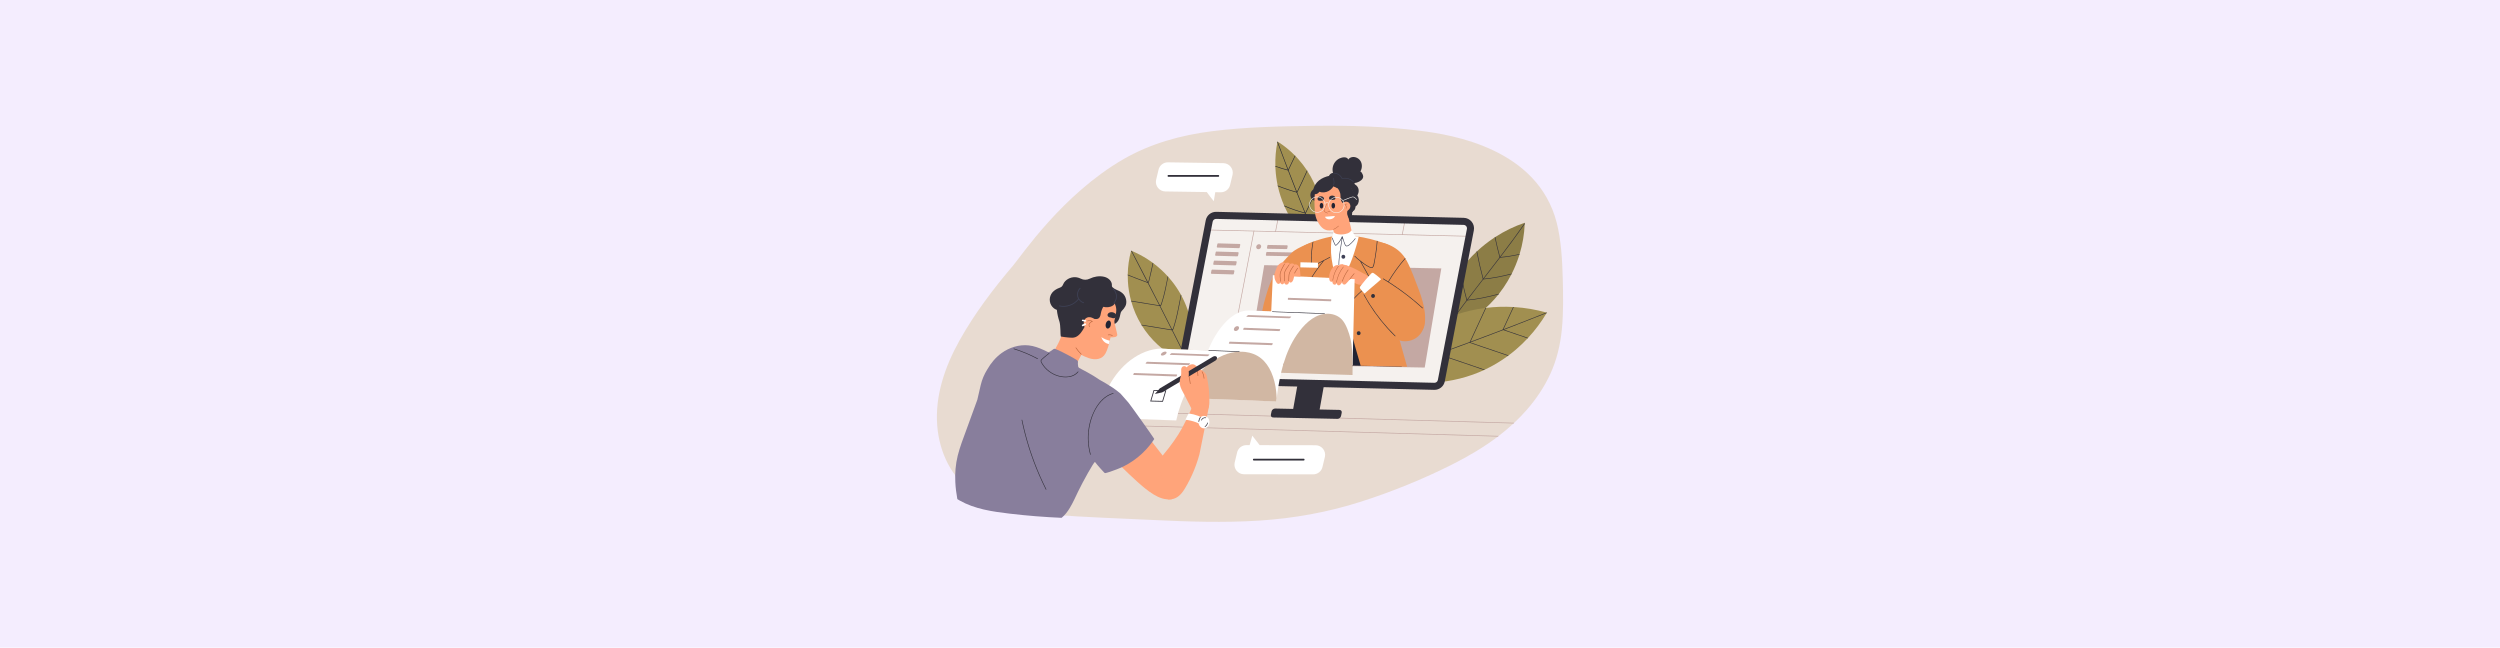 <svg width="4096" height="1061" viewBox="0 0 4096 1061" fill="none" xmlns="http://www.w3.org/2000/svg">
<rect width="4096" height="1061" fill="#F4EDFE"/>
<g clip-path="url(#clip0_274_20520)">
<path d="M2560.36 454.57C2559.6 425.884 2557.64 392.421 2550.45 364.622C2518.99 243.061 2379.05 220.79 2326.69 214.247C2268.78 207.012 2210.31 205.388 2152 206.186C2096.54 206.943 2040.47 208.023 1985.39 215.033C1934.4 221.527 1884.77 235.233 1840.05 261.151C1740.6 318.791 1673.66 418.83 1660.03 434.836C1627.48 473.074 1596.56 513.886 1572.07 557.828C1548.41 600.291 1531.71 647.992 1535.55 697.228C1538.99 741.299 1558.8 783.042 1595.92 808.246C1633 833.426 1679.34 840.086 1723.05 843.341C1778.55 847.475 1834.31 849.336 1889.89 851.983C1947.56 854.73 2005.41 856.652 2063.08 852.946C2119.75 849.304 2175.4 839.369 2229.52 822.041C2280.92 805.583 2331.71 784.931 2379.93 760.65C2405.8 747.621 2431.01 732.791 2454.1 715.269C2454.57 714.919 2455.04 714.56 2455.5 714.198C2463.9 707.768 2472.01 700.979 2479.77 693.78C2480.16 693.421 2480.54 693.063 2480.93 692.7C2488.19 685.895 2495.13 678.74 2501.7 671.186C2517.06 653.528 2530.28 633.908 2540.05 612.607C2550.56 589.728 2556.37 565.285 2558.88 540.282C2561.74 511.855 2561.13 483.093 2560.37 454.578L2560.36 454.57Z" fill="#E8DBD1"/>
<path d="M2498.14 364.925C2498.14 365.038 2498.14 365.146 2498.13 365.259C2498.12 365.851 2498.1 366.448 2498.07 367.04C2497.42 383.695 2494.59 400.229 2489.76 416.179C2489.66 416.526 2489.55 416.868 2489.44 417.215C2489.13 418.226 2488.81 419.233 2488.48 420.24C2485.35 429.837 2481.49 439.196 2476.95 448.204C2476.76 448.583 2476.57 448.958 2476.37 449.328C2472.54 456.818 2468.24 464.066 2463.49 471.007C2461.1 474.5 2458.6 477.909 2455.99 481.236C2455.66 481.651 2455.34 482.062 2455.01 482.473C2446.23 493.464 2436.25 503.483 2425.27 512.302C2410.52 524.151 2394.03 533.853 2376.54 541.056C2372.75 542.611 2368.92 544.049 2365.05 545.375C2364.55 545.548 2364.04 545.721 2363.52 545.887C2359.79 547.131 2356.01 548.264 2352.21 549.283C2355.02 520.243 2363.69 491.808 2377.61 466.153C2381.87 458.304 2386.63 450.742 2391.84 443.511C2392.1 443.148 2392.36 442.789 2392.62 442.431C2400.53 431.601 2409.44 421.525 2419.21 412.348C2419.49 412.086 2419.76 411.824 2420.04 411.566C2428.57 403.642 2437.73 396.39 2447.43 389.92C2447.95 389.573 2448.47 389.231 2448.99 388.888C2449.28 388.699 2449.57 388.509 2449.86 388.324C2464.91 378.566 2481.15 370.682 2498.14 364.941V364.925Z" fill="#8C7D46"/>
<path d="M2498.13 365.26C2498.12 365.852 2498.1 366.448 2498.07 367.041C2491.03 377.169 2483.81 387.18 2476.48 397.099C2463.95 414.061 2451.09 430.78 2438.19 447.459C2425.09 464.393 2411.95 481.297 2399.07 498.4C2387.45 513.842 2376.03 529.446 2365.06 545.367C2364.55 545.541 2364.04 545.714 2363.53 545.879C2364.36 544.67 2365.19 543.458 2366.03 542.253C2378.08 524.889 2390.64 507.887 2403.42 491.055C2416.11 474.328 2429.02 457.765 2441.85 441.146C2454.87 424.286 2467.81 407.365 2480.38 390.166C2486.4 381.935 2492.33 373.644 2498.13 365.26H2498.13Z" fill="#32303A"/>
<path d="M2403.64 491.265C2399.25 475.15 2395.58 458.857 2392.62 442.424C2392.36 442.786 2392.1 443.145 2391.84 443.504C2394.79 459.788 2398.45 475.939 2402.81 491.914C2402.86 492.103 2403.06 492.284 2403.27 492.268C2420.85 490.782 2438 486.938 2455.01 482.47C2455.34 482.059 2455.66 481.648 2455.99 481.233C2446.78 483.675 2437.52 485.939 2428.17 487.76C2420.05 489.339 2411.87 490.556 2403.64 491.265Z" fill="#32303A"/>
<path d="M2430.39 456.73C2426.33 441.815 2422.88 426.743 2420.04 411.555C2419.76 411.813 2419.48 412.074 2419.21 412.336C2422.06 427.481 2425.51 442.508 2429.56 457.378C2429.61 457.568 2429.82 457.749 2430.02 457.733C2445.75 456.403 2461.13 453.188 2476.38 449.325C2476.57 448.954 2476.76 448.579 2476.95 448.201C2469.65 450.062 2462.32 451.782 2454.92 453.221C2446.8 454.8 2438.62 456.017 2430.39 456.726V456.73Z" fill="#32303A"/>
<path d="M2482.3 417.727C2474.19 419.306 2466.01 420.523 2457.77 421.232C2454.81 410.338 2452.17 399.356 2449.86 388.309C2449.57 388.494 2449.28 388.683 2448.99 388.873C2451.32 399.948 2453.97 410.955 2456.95 421.877C2457 422.066 2457.21 422.247 2457.41 422.231C2468.23 421.317 2478.88 419.512 2489.44 417.211C2489.55 416.865 2489.65 416.522 2489.76 416.176C2487.28 416.72 2484.79 417.239 2482.3 417.723V417.727Z" fill="#32303A"/>
<path d="M1954.43 566.856C1954.05 577.045 1952.73 587.21 1950.48 597.165C1949.97 596.988 1949.46 596.802 1948.95 596.621C1948.51 596.464 1948.07 596.299 1947.63 596.134C1922.45 586.718 1899.89 570.591 1882.68 549.895C1878.25 544.557 1874.2 538.925 1870.57 533.055C1870.35 532.692 1870.13 532.334 1869.91 531.971C1862.68 520.058 1857.14 507.178 1853.4 493.762C1853.3 493.423 1853.21 493.081 1853.11 492.738C1850.3 482.372 1848.55 471.692 1847.94 460.903C1847.75 457.583 1847.67 454.259 1847.69 450.936C1847.69 450.593 1847.69 450.247 1847.69 449.904C1847.87 436.77 1849.7 423.681 1853.19 411.014C1853.22 410.926 1853.24 410.829 1853.27 410.74C1853.64 410.893 1854.01 411.042 1854.38 411.2C1863.44 414.95 1872.16 419.531 1880.41 424.865C1883.2 426.67 1885.94 428.56 1888.61 430.53C1888.9 430.743 1889.19 430.957 1889.48 431.17C1898.04 437.552 1905.99 444.759 1913.17 452.668C1913.43 452.962 1913.7 453.26 1913.97 453.554C1915.89 455.702 1917.76 457.897 1919.57 460.141C1925.25 467.212 1930.33 474.762 1934.73 482.687C1934.96 483.102 1935.19 483.521 1935.42 483.944C1939.64 491.715 1943.2 499.849 1946.03 508.237C1952.38 527.052 1955.17 547.027 1954.43 566.864L1954.43 566.856Z" fill="#A18F50"/>
<path d="M2165.76 388.159C2164.93 394.053 2163.78 399.903 2162.3 405.672C2162.17 406.188 2162.03 406.704 2161.9 407.215C2161.79 407.618 2161.68 408.025 2161.57 408.428C2142.57 394.654 2126.37 377.052 2114.24 356.924C2110.55 350.808 2107.27 344.463 2104.38 337.948C2104.19 337.517 2104 337.082 2103.82 336.651C2099.41 326.47 2096 315.874 2093.6 305.045C2093.52 304.662 2093.44 304.28 2093.35 303.897C2091.48 295.158 2090.29 286.271 2089.77 277.331C2089.68 275.868 2089.61 274.406 2089.57 272.944C2089.56 272.597 2089.54 272.251 2089.54 271.904C2089.19 258.964 2090.27 245.995 2092.79 233.288C2092.88 232.817 2092.98 232.349 2093.07 231.878C2093.17 231.938 2093.27 232.003 2093.37 232.063C2103.61 238.509 2113.08 246.144 2121.57 254.758C2121.82 255.003 2122.06 255.249 2122.29 255.495C2124.08 257.324 2125.82 259.201 2127.51 261.115C2132.54 266.8 2137.16 272.843 2141.34 279.18C2141.56 279.498 2141.77 279.821 2141.97 280.147C2145.93 286.235 2149.47 292.588 2152.56 299.159C2154.14 302.515 2155.59 305.923 2156.92 309.38C2157.09 309.811 2157.26 310.246 2157.42 310.685C2161.28 320.975 2164.04 331.667 2165.64 342.553C2167.86 357.637 2167.87 373.059 2165.75 388.159H2165.76Z" fill="#A18F50"/>
<path d="M2534.36 512.274C2534.22 512.516 2534.07 512.758 2533.93 513C2525.27 527.556 2515.07 541.185 2503.56 553.602C2503.32 553.864 2503.08 554.122 2502.83 554.379C2496.84 560.789 2490.5 566.869 2483.83 572.577C2479.87 575.966 2475.8 579.217 2471.64 582.319C2471.32 582.557 2471 582.791 2470.69 583.02C2458.79 591.799 2446.05 599.409 2432.68 605.69C2432.26 605.892 2431.84 606.089 2431.41 606.282C2425.42 609.054 2419.3 611.56 2413.08 613.784C2385.21 623.739 2355.45 628.235 2325.89 627.281C2302.64 626.527 2279.47 622.406 2257.44 614.908C2257.47 614.86 2257.5 614.811 2257.53 614.763C2257.82 614.32 2258.11 613.881 2258.41 613.442C2268.78 597.878 2280.92 583.524 2294.52 570.684C2310.12 555.947 2327.59 543.203 2346.38 532.874C2358.83 526.037 2371.86 520.276 2385.29 515.691C2385.71 515.546 2386.12 515.409 2386.54 515.264C2393.83 512.822 2401.24 510.723 2408.74 508.983C2417.01 507.065 2425.39 505.583 2433.81 504.527C2434.18 504.479 2434.56 504.434 2434.94 504.39C2449.59 502.621 2464.41 502.154 2479.15 502.972C2479.49 502.992 2479.84 503.012 2480.18 503.032C2480.5 503.052 2480.82 503.073 2481.14 503.089C2498.9 504.213 2516.54 507.214 2533.65 512.069C2533.89 512.133 2534.13 512.202 2534.36 512.27L2534.36 512.274Z" fill="#A18F50"/>
<path d="M2534.36 512.275C2534.22 512.517 2534.07 512.758 2533.93 513C2514.37 520.784 2494.77 528.458 2475.13 536.025C2448.62 546.238 2422.04 556.245 2395.39 566.051C2368.74 575.861 2342.01 585.47 2315.21 594.873C2296.02 601.609 2276.79 608.241 2257.54 614.768C2257.82 614.324 2258.11 613.885 2258.41 613.446C2280.7 605.892 2302.94 598.193 2325.13 590.353C2351.91 580.897 2378.62 571.236 2405.25 561.378C2431.89 551.519 2458.45 541.459 2484.93 531.198C2501.2 524.897 2517.44 518.519 2533.65 512.069C2533.88 512.134 2534.13 512.202 2534.36 512.271V512.275Z" fill="#32303A"/>
<path d="M2356.81 579.877C2364.11 564.068 2376.76 536.527 2386.54 515.271C2386.13 515.412 2385.71 515.553 2385.29 515.699C2375.5 536.975 2363 564.173 2355.73 579.922C2355.59 580.216 2355.7 580.526 2356.01 580.631C2381.14 589.184 2406.28 597.737 2431.41 606.286C2431.83 606.093 2432.26 605.895 2432.68 605.694C2414.73 599.586 2396.79 593.483 2378.84 587.375C2371.5 584.873 2364.15 582.375 2356.8 579.873L2356.81 579.877Z" fill="#32303A"/>
<path d="M2408.8 560.942C2417.51 542.091 2426.22 523.244 2434.93 504.394C2434.56 504.438 2434.18 504.482 2433.81 504.531C2425.11 523.345 2416.42 542.164 2407.72 560.982C2407.58 561.276 2407.69 561.586 2408.01 561.691C2428.9 568.802 2449.79 575.909 2470.68 583.02C2471 582.79 2471.32 582.556 2471.63 582.319C2458.04 577.69 2444.44 573.065 2430.84 568.439C2423.5 565.942 2416.15 563.44 2408.8 560.938V560.942Z" fill="#32303A"/>
<path d="M2485.2 547.357C2477.85 544.855 2470.51 542.357 2463.16 539.855C2468.83 527.58 2474.51 515.304 2480.18 503.032C2479.84 503.008 2479.49 502.992 2479.15 502.972C2473.46 515.28 2467.77 527.588 2462.08 539.9C2461.94 540.194 2462.05 540.504 2462.37 540.609C2475.86 545.198 2489.35 549.786 2502.83 554.379C2503.08 554.121 2503.32 553.864 2503.56 553.602C2497.44 551.519 2491.32 549.44 2485.2 547.357Z" fill="#32303A"/>
<path d="M2162.3 405.676C2162.17 406.192 2162.03 406.708 2161.9 407.219C2160.93 404.923 2159.96 402.623 2158.99 400.326C2151.89 383.425 2144.89 366.476 2137.99 349.483C2137.84 349.108 2137.69 348.733 2137.54 348.359C2133.08 337.364 2128.67 326.349 2124.31 315.318C2124.16 314.944 2124.01 314.573 2123.86 314.198C2122.86 311.66 2121.86 309.122 2120.85 306.584C2117.28 297.495 2113.73 288.394 2110.23 279.285C2110.08 278.914 2109.94 278.547 2109.8 278.173C2104.04 263.242 2098.37 248.283 2092.79 233.292C2092.88 232.821 2092.97 232.353 2093.07 231.882C2093.17 231.942 2093.27 232.007 2093.37 232.067C2097.36 242.792 2101.39 253.5 2105.47 264.189C2107.19 268.701 2108.92 273.205 2110.66 277.709C2110.81 278.12 2110.97 278.527 2111.13 278.942C2115.68 290.751 2120.28 302.535 2124.94 314.303C2125.09 314.686 2125.24 315.056 2125.39 315.435C2129.78 326.535 2134.22 337.606 2138.71 348.665C2138.84 349.015 2138.98 349.354 2139.12 349.696C2140.38 352.794 2141.64 355.888 2142.91 358.983C2149.28 374.582 2155.74 390.149 2162.3 405.672L2162.3 405.676Z" fill="#212333"/>
<path d="M2111.05 279.132C2114.84 271.284 2118.64 263.424 2122.3 255.503C2122.06 255.253 2121.82 255.007 2121.58 254.766C2117.94 262.662 2114.15 270.498 2110.37 278.322C2103.33 276.513 2096.38 274.374 2089.54 271.908C2089.55 272.255 2089.56 272.601 2089.58 272.948C2096.44 275.413 2103.43 277.553 2110.5 279.357C2110.7 279.406 2110.95 279.329 2111.05 279.136V279.132Z" fill="#212333"/>
<path d="M2125.55 315.274C2131.18 303.647 2136.8 291.991 2141.98 280.147C2141.77 279.82 2141.57 279.502 2141.35 279.18C2136.17 291.077 2130.52 302.776 2124.87 314.456C2114.12 311.696 2103.59 308.167 2093.36 303.888C2093.44 304.271 2093.52 304.654 2093.61 305.037C2103.81 309.263 2114.3 312.76 2125.01 315.491C2125.2 315.54 2125.46 315.463 2125.55 315.27L2125.55 315.274Z" fill="#212333"/>
<path d="M2156.93 309.384C2151.29 322.667 2145.01 335.688 2138.73 348.673C2126.78 345.607 2115.11 341.59 2103.82 336.655C2104 337.086 2104.19 337.521 2104.38 337.952C2115.54 342.77 2127.07 346.703 2138.86 349.708C2139.05 349.756 2139.31 349.68 2139.4 349.487C2145.61 336.659 2151.82 323.799 2157.42 310.689C2157.26 310.254 2157.09 309.819 2156.93 309.384H2156.93Z" fill="#212333"/>
<path d="M1948.96 596.621C1948.51 596.464 1948.07 596.299 1947.64 596.134C1947.44 595.743 1947.25 595.356 1947.06 594.965C1930.45 561.542 1913.65 528.22 1896.66 494.991C1882.31 466.926 1867.82 438.938 1853.2 411.014C1853.22 410.926 1853.24 410.829 1853.27 410.74C1853.64 410.893 1854.01 411.042 1854.38 411.2C1861.32 424.45 1868.23 437.717 1875.11 451C1892.26 484.141 1909.23 517.383 1926.01 550.721C1933.7 566.002 1941.35 581.304 1948.95 596.625L1948.96 596.621Z" fill="#32303A"/>
<path d="M1889.48 431.163C1888.55 435.78 1887.55 440.381 1886.5 444.97C1885.31 450.155 1884.06 455.324 1882.79 460.485C1882.46 461.798 1882.25 463.478 1880.55 463.373C1879.47 463.305 1878.31 462.68 1877.31 462.322C1876.14 461.907 1874.98 461.488 1873.81 461.065C1865.04 457.87 1856.33 454.494 1847.68 450.932C1847.68 450.59 1847.68 450.243 1847.69 449.901C1847.84 449.961 1847.98 450.022 1848.13 450.082C1857.09 453.765 1866.12 457.258 1875.23 460.549C1876.59 461.041 1877.94 461.536 1879.31 462.008C1880.25 462.338 1880.72 462.753 1881.55 461.444C1881.82 461.012 1881.88 460.118 1882 459.623C1882.55 457.395 1883.09 455.167 1883.63 452.935C1884.75 448.269 1885.84 443.596 1886.86 438.906C1887.47 436.118 1888.06 433.322 1888.61 430.522C1888.9 430.736 1889.19 430.95 1889.47 431.163H1889.48Z" fill="#32303A"/>
<path d="M1913.97 453.546C1912.6 460.621 1911.21 467.687 1909.67 474.722C1908.34 480.765 1906.86 486.78 1905.04 492.694C1904.59 494.177 1904.12 495.647 1903.62 497.11C1903.27 498.157 1903 499.358 1902.4 500.297C1901.19 502.202 1898.49 501.118 1896.71 500.828C1882.27 498.472 1867.84 496.119 1853.4 493.766C1853.31 493.428 1853.21 493.085 1853.12 492.743C1856.24 493.254 1859.37 493.762 1862.5 494.274C1874.52 496.236 1886.53 498.194 1898.55 500.152C1899.86 500.369 1901.43 500.321 1901.98 498.903C1902.24 498.23 1902.46 497.537 1902.69 496.856C1903.15 495.486 1903.6 494.116 1904.02 492.735C1904.87 489.979 1905.65 487.195 1906.37 484.407C1907.85 478.71 1909.1 472.957 1910.27 467.192C1911.25 462.349 1912.22 457.507 1913.18 452.664C1913.44 452.958 1913.71 453.256 1913.98 453.55L1913.97 453.546Z" fill="#32303A"/>
<path d="M1935.42 483.936C1933.46 494.112 1931.55 504.301 1929.32 514.418C1928 520.461 1926.51 526.476 1924.7 532.39C1924.24 533.873 1923.77 535.343 1923.28 536.806C1922.92 537.853 1922.65 539.054 1922.05 539.992C1920.84 541.898 1918.15 540.814 1916.37 540.524C1901.1 538.034 1885.84 535.545 1870.57 533.055C1870.35 532.692 1870.13 532.334 1869.91 531.971C1873.99 532.636 1878.07 533.301 1882.15 533.965C1894.17 535.927 1906.19 537.885 1918.2 539.843C1919.52 540.061 1921.09 540.013 1921.63 538.594C1921.89 537.922 1922.11 537.229 1922.34 536.548C1922.81 535.178 1923.25 533.808 1923.67 532.426C1924.52 529.671 1925.3 526.887 1926.03 524.099C1927.5 518.402 1928.75 512.649 1929.92 506.884C1931.55 498.822 1933.15 490.752 1934.73 482.679C1934.96 483.094 1935.19 483.513 1935.42 483.936H1935.42Z" fill="#32303A"/>
<path d="M2479.77 693.776C2480.16 693.418 2480.54 693.059 2480.93 692.696L1805.83 673.221L1805.25 673.205V696.548L1805.8 696.564L2454.1 715.266C2454.57 714.915 2455.03 714.557 2455.5 714.194L1806.37 695.472V674.353L2479.77 693.776H2479.77Z" fill="#C4A8A3"/>
<path d="M2405.92 364.45C2402.8 360.566 2398.15 358.27 2393.17 358.153L1995.88 348.532C1987.59 348.331 1980.44 354.1 1978.87 362.247L1932.22 604.611C1931.28 609.506 1932.53 614.542 1935.66 618.43C1938.78 622.314 1943.43 624.61 1948.41 624.727L2345.7 634.348C2353.99 634.549 2361.14 628.78 2362.71 620.634L2409.36 378.269C2410.3 373.374 2409.05 368.338 2405.92 364.45Z" fill="#F5F1EE"/>
<path d="M2055.12 378.063L2054.92 379.131L2006.76 630.15C2006.41 630.077 2006.06 630.009 2005.71 629.94L2053.83 379.107L2054.04 378.039L2055.12 378.067V378.063Z" fill="#C4A8A3"/>
<path d="M2095.88 350.949L2090.51 378.921L2090.31 379.989L2089.22 379.96L2089.42 378.893L2094.79 350.925L2095.88 350.949Z" fill="#C4A8A3"/>
<path d="M2200.11 353.475L2194.74 381.443L2194.54 382.511L2193.46 382.487L2193.66 381.419L2199.03 353.451L2200.11 353.475Z" fill="#C4A8A3"/>
<path d="M2303.46 355.977L2298.1 383.949L2297.89 385.017L2296.8 384.989L2297.01 383.921L2302.38 355.953L2303.46 355.977Z" fill="#C4A8A3"/>
<path d="M2406.4 387.644L1978.36 377.278C1977.67 377.262 1977.69 376.19 1978.38 376.206L2406.42 386.572C2407.11 386.588 2407.08 387.66 2406.4 387.644Z" fill="#C4A8A3"/>
<path d="M2349.8 638.735L1944.37 628.917C1939.29 628.792 1934.55 626.451 1931.36 622.487C1928.18 618.522 1926.9 613.386 1927.86 608.386L1975.46 361.062C1977.06 352.746 1984.36 346.864 1992.81 347.066L2398.24 356.884C2403.32 357.009 2408.06 359.349 2411.25 363.314C2414.44 367.278 2415.71 372.419 2414.75 377.415L2367.15 624.739C2365.55 633.054 2358.25 638.936 2349.8 638.735ZM1992.53 358.644C1989.74 358.576 1987.34 360.514 1986.82 363.253L1939.21 610.578C1938.89 612.249 1939.3 613.897 1940.37 615.223C1941.43 616.548 1942.95 617.298 1944.65 617.342L2350.08 627.16C2352.86 627.229 2355.26 625.291 2355.79 622.551L2403.39 375.227C2403.72 373.555 2403.31 371.907 2402.24 370.582C2401.17 369.256 2399.65 368.507 2397.95 368.463L1992.53 358.644Z" fill="#32303A"/>
<path d="M2030.85 399.702L1995.79 398.715C1995.19 398.699 1994.66 399.118 1994.54 399.71L1993.61 404.094C1993.45 404.863 1994.02 405.596 1994.81 405.617L2029.86 406.604C2030.46 406.62 2030.99 406.201 2031.12 405.609L2032.04 401.225C2032.21 400.456 2031.63 399.722 2030.85 399.702Z" fill="#C4A8A3"/>
<path d="M2028.11 413.13L1993.06 412.143C1992.46 412.127 1991.93 412.546 1991.81 413.138L1990.88 417.521C1990.71 418.291 1991.29 419.024 1992.08 419.044L2027.13 420.031C2027.73 420.048 2028.26 419.629 2028.39 419.036L2029.31 414.653C2029.48 413.883 2028.9 413.15 2028.11 413.13Z" fill="#C4A8A3"/>
<path d="M2024.99 427.977L1989.94 426.99C1989.34 426.974 1988.8 427.393 1988.68 427.985L1987.75 432.368C1987.59 433.138 1988.17 433.871 1988.95 433.891L2024 434.878C2024.61 434.894 2025.14 434.475 2025.26 433.883L2026.19 429.5C2026.35 428.73 2025.78 427.997 2024.99 427.977Z" fill="#C4A8A3"/>
<path d="M2021.24 442.718L1986.19 441.731C1985.59 441.715 1985.06 442.134 1984.93 442.726L1984.01 447.109C1983.84 447.879 1984.42 448.612 1985.21 448.632L2020.26 449.619C2020.86 449.635 2021.39 449.216 2021.52 448.624L2022.44 444.241C2022.61 443.471 2022.03 442.738 2021.24 442.718Z" fill="#C4A8A3"/>
<path d="M2334.27 602.21L2044.12 596.88L2071.3 434.435L2361.45 439.765L2334.27 602.21Z" fill="#C4A8A3"/>
<path d="M2066.25 404.295C2065.93 406.575 2063.86 408.392 2061.64 408.348C2059.41 408.303 2057.87 406.422 2058.19 404.142C2058.52 401.861 2060.58 400.044 2062.81 400.089C2065.03 400.133 2066.57 402.014 2066.25 404.295Z" fill="#C4A8A3"/>
<path d="M2107.91 408.11L2076.88 407.566C2076.18 407.554 2075.64 406.893 2075.77 406.196L2076.5 402.232C2076.6 401.696 2077.06 401.317 2077.6 401.325L2108.63 401.869C2109.33 401.881 2109.87 402.542 2109.74 403.239L2109.01 407.203C2108.91 407.739 2108.45 408.118 2107.91 408.11Z" fill="#C4A8A3"/>
<path d="M2142.54 420.342L2075.07 419.044C2074.37 419.032 2073.84 418.372 2073.97 417.675L2074.7 413.71C2074.8 413.174 2075.26 412.796 2075.8 412.804L2143.27 414.101C2143.97 414.113 2144.5 414.774 2144.37 415.471L2143.64 419.435C2143.54 419.971 2143.08 420.35 2142.54 420.342Z" fill="#C4A8A3"/>
<path d="M2223.79 320.283C2225.51 317.241 2226.59 313.921 2225.88 310.311C2224.96 305.57 2221.27 301.903 2216.69 300.687C2216.28 300.251 2215.85 299.833 2215.4 299.434C2214.26 297.987 2212.95 296.678 2211.69 295.566C2207.52 291.88 2202.4 289.313 2197 288.004C2190.82 286.505 2184.32 286.65 2178.13 288.004C2172 289.346 2165.8 291.767 2160.89 295.767C2156.4 299.43 2153.2 304.526 2151.71 310.114C2151.67 310.187 2151.63 310.259 2151.58 310.332C2151.24 310.863 2150.8 311.286 2150.3 311.593C2149.53 312.491 2148.67 313.289 2148.11 314.401C2147.48 315.662 2147.1 317.031 2146.98 318.438C2146.7 321.681 2147.82 324.988 2150.17 327.257C2150.41 327.494 2154.23 329.255 2156.22 329.505C2157.77 329.702 2159.34 329.505 2160.9 329.545C2162.55 329.589 2164.13 329.984 2165.62 330.681C2170.6 333.01 2174.64 337.599 2177.92 341.905C2181.21 346.24 2183.57 351.155 2186.73 355.563C2188.06 357.416 2189.61 359.161 2191.57 360.365C2193.76 361.715 2196.26 362.158 2198.79 362.231C2203.09 362.36 2208.26 362.227 2211.77 359.394C2213.64 357.892 2214.64 355.724 2215.03 353.391C2215.25 352.114 2215.3 350.817 2215.32 349.524C2215.33 348.915 2215.27 348.283 2215.32 347.679C2215.41 346.591 2215.99 346.244 2216.92 345.809C2219.95 344.379 2220.81 341.22 2220.85 338.106C2220.87 338.094 2220.89 338.086 2220.91 338.074C2223.02 337.055 2224.34 335.306 2225.25 333.179C2227.07 328.892 2226.42 324.034 2223.79 320.271V320.283Z" fill="#32303A"/>
<path d="M2167.77 604.777C2170.83 604.503 2173.91 604.325 2176.99 604.309C2178.59 604.301 2180.36 604.221 2182.09 604.329C2183.71 603.266 2185.33 602.194 2187.14 601.477C2189.96 600.361 2193.21 600.276 2196.2 600.389C2199.07 600.502 2201.93 600.72 2204.81 600.756C2206.53 600.776 2208.25 600.808 2209.97 600.74C2210.74 600.708 2211.5 600.663 2212.27 600.583C2212.21 600.583 2212.96 600.47 2213.08 600.446C2213.54 600.353 2214 600.244 2214.46 600.127C2215.02 599.982 2215.58 599.93 2216.13 599.954L2216.16 598.963L2229.33 599.249L2296.9 600.716L2292.86 588.267C2290.77 581.833 2288.68 575.395 2286.59 568.957C2285.54 565.738 2284.5 562.523 2283.45 559.304C2283.17 558.425 2282.89 557.547 2282.6 556.669C2282.46 556.23 2282.32 555.79 2282.18 555.351C2281.99 554.791 2282.01 554.614 2281.54 554.312C2281.16 554.078 2280.63 553.982 2280.11 553.925C2279.86 553.321 2279.61 552.716 2279.36 552.116C2278.46 549.981 2277.49 547.866 2276.47 545.783C2275.59 543.974 2274.7 542.141 2273.48 540.537C2270.95 537.202 2267.14 536.331 2263.19 535.824C2258.71 535.248 2254.21 534.728 2249.72 534.256C2236.92 532.911 2224 532.016 2211.12 532.286C2205.75 532.399 2200.39 532.717 2195.05 533.286C2184.95 534.357 2174.97 536.351 2165.31 539.538C2165.11 539.603 2164.98 539.76 2164.97 539.973C2163.82 561.137 2163.13 582.324 2162.89 603.52C2162.89 604.035 2162.87 604.603 2162.85 605.212C2164.51 605.051 2166.15 604.922 2167.77 604.777H2167.77Z" fill="#212333"/>
<path d="M2151.99 462.366C2149.74 468.284 2145.94 477.587 2143.59 483.469C2141.3 489.21 2139.07 494.979 2136.65 500.676C2132.23 511.086 2126.87 521.597 2118.13 529.441C2110.17 536.584 2099.31 541.633 2088.06 540.484C2082.13 539.88 2076.64 537.306 2073.69 532.274C2071.16 527.963 2067.3 523.072 2067.4 518.233C2067.66 505.663 2071.94 492.864 2075.35 480.798C2086.52 441.211 2108.53 422.17 2116.34 414.149C2125.58 404.657 2155.63 394.887 2157.01 394.319C2158.72 399.102 2151.11 406.635 2153.65 411.035C2156.52 415.99 2158.08 421.538 2158.62 427.134C2159.8 439.236 2156.26 451.097 2151.98 462.37L2151.99 462.366Z" fill="#EB9150"/>
<path d="M2288.13 415.539C2285.49 408.15 2279.16 403.4 2272.26 400.242C2270.64 399.5 2264.98 397.305 2256.84 394.835C2256.53 394.742 2256.22 394.65 2255.91 394.557C2243.08 390.722 2224.48 386.334 2205.8 385.686C2181.65 384.848 2158.93 393.393 2151.81 395.935C2151.6 396.007 2151.42 396.076 2151.23 396.14C2151.08 396.197 2150.92 396.249 2150.76 396.309C2144.52 398.513 2138.25 400.991 2132.92 404.996C2127.61 408.984 2123.77 414.512 2121.39 420.688C2115.98 434.768 2156.28 538.377 2158.5 552.087L2199.32 510.764L2250.11 555.234C2253.55 542.865 2283.87 449.232 2286.76 440.614C2289.43 432.609 2291.06 423.73 2288.13 415.543V415.539Z" fill="#EB9150"/>
<path d="M2205.8 385.686C2197.63 385.404 2189.62 386.19 2182.32 387.463C2181.42 392.922 2180.87 398.433 2180.7 403.969C2180.27 417.477 2182.13 430.885 2185.83 443.87C2187.93 451.243 2190.53 458.454 2193.33 465.581C2195.01 463.434 2196.62 461.222 2198.14 458.954C2205.72 447.649 2211.32 435.136 2215.91 422.356C2218.2 415.979 2220.25 409.513 2222.16 403.01C2223.64 397.998 2225.27 392.906 2226.13 387.717C2219.55 386.677 2212.68 385.928 2205.79 385.69L2205.8 385.686Z" fill="white"/>
<path d="M2222.56 325.447C2222.75 332.534 2220.98 338.525 2217.09 344.842C2215.29 347.759 2213.27 350.865 2211.25 354.418C2210.6 355.554 2210.09 356.368 2209.61 357.081C2208.47 358.777 2207.41 359.998 2204.76 363.906C2203.18 366.235 2200.18 367.157 2197.78 368.604C2194.32 360.764 2190.38 353.165 2184.04 347.227C2178.91 342.416 2172.93 338.17 2166.96 334.476C2162.9 331.962 2158.59 329.649 2154.05 328.078C2154.22 324.331 2154.43 320.592 2155 316.886C2155.3 314.964 2155.71 313.123 2156.25 311.378C2156.25 311.374 2156.25 311.37 2156.25 311.37C2157.03 308.804 2157.6 306.113 2159.01 304.01C2161.47 300.34 2165.5 297.781 2170.42 295.948C2179.94 292.403 2188.84 293.156 2198.14 295.05C2210.79 297.624 2214.44 302.269 2218.4 309.565C2220.83 314.054 2222.43 320.544 2222.56 325.447H2222.56Z" fill="#32303A"/>
<path d="M2236.32 464.091C2233.84 465.61 2231.18 466.548 2228.61 466.54C2226.27 466.532 2224.14 465.827 2222.19 464.945C2218.53 463.289 2215.32 460.977 2211.76 459.172C2210.02 458.289 2208.2 457.528 2206.25 457.04C2205.37 456.819 2204.45 456.714 2203.55 456.549C2202.83 456.416 2202.22 456.263 2202.05 455.489C2201.89 454.8 2202.07 454.047 2202.19 453.286C2203.14 447.267 2196.83 438.971 2199.03 432.98C2213.18 435.406 2232.4 446.948 2244.24 454.14C2244.63 454.377 2245.05 454.591 2245.42 454.861C2245.54 454.946 2245.65 455.046 2245.74 455.147C2243 458.571 2240.01 461.839 2236.32 464.095L2236.32 464.091Z" fill="#FFA47A"/>
<path d="M2153.64 333.106C2153.89 338.839 2153.93 345.797 2154.93 351.437C2155.85 356.627 2157.15 360.168 2160.18 365.353C2164.87 373.382 2170.66 377.967 2178.42 377.576C2188.97 377.044 2195.39 372.319 2197.9 369.527C2206.17 360.349 2207.78 347.719 2208.72 345.624C2212.34 337.542 2220.19 328.808 2218.24 319.956C2216.7 312.938 2213.03 305.634 2206.72 301.891C2193.85 294.265 2180.91 295.92 2177.2 297.25C2172.38 298.612 2163.96 301.448 2160.46 304.466C2158.09 306.496 2156.51 309.348 2155.48 312.644C2153.6 318.655 2153.35 326.334 2153.64 333.106Z" fill="#FFA47A"/>
<path d="M2187.83 391.149C2193.2 391.189 2198.56 391.226 2203.9 390.654C2204 390.642 2204.08 390.633 2204.14 390.629C2204.2 390.621 2204.27 390.609 2204.34 390.597C2204.73 390.533 2205.12 390.472 2205.51 390.404C2206.29 390.267 2207.06 390.114 2207.83 389.936C2209.43 389.57 2211 389.115 2212.53 388.538C2212.61 388.51 2213.01 388.345 2213.23 388.256C2213.45 388.156 2213.73 388.027 2213.79 387.999C2214.56 387.628 2215.31 387.221 2216.04 386.782C2216.18 386.697 2216.31 386.613 2216.45 386.524L2209.93 358.713L2209.23 355.744C2208.1 350.95 2206.99 346.164 2205.86 341.365C2203.9 342.795 2201.94 344.214 2199.96 345.62C2194.53 349.471 2185.71 354.233 2179.95 357.557L2185.98 383.265L2187.83 391.149Z" fill="#FFA47A"/>
<path d="M2181.51 336.973C2181.48 339.54 2182.78 341.635 2184.41 341.651C2186.04 341.667 2187.39 339.608 2187.42 337.042C2187.45 334.476 2186.16 332.381 2184.52 332.364C2182.89 332.344 2181.54 334.407 2181.51 336.973Z" fill="#212333"/>
<path d="M2162.2 337.03C2162.17 339.596 2163.47 341.691 2165.1 341.707C2166.73 341.728 2168.08 339.665 2168.11 337.098C2168.15 334.532 2166.85 332.437 2165.21 332.421C2163.58 332.401 2162.23 334.464 2162.2 337.03Z" fill="#212333"/>
<path d="M2170.98 355.12C2171.29 357.392 2174.24 359.817 2179.17 359.318C2183.37 358.895 2186.79 356.228 2186.96 353.879C2186.79 353.887 2171.02 355.116 2170.98 355.12Z" fill="white"/>
<path d="M2167.03 322.224C2167.98 322.667 2168.74 323.602 2169.07 324.637C2169.38 325.338 2169.42 326.14 2169.07 326.946C2168.4 328.509 2166.89 328.811 2165.36 328.815C2163.68 328.819 2161.82 329.291 2160.24 328.501C2158.86 327.808 2158.34 326.277 2158.8 324.811C2159.84 321.479 2164.24 320.927 2167.03 322.224H2167.03Z" fill="#32303A"/>
<path d="M2185.75 321.052C2186.68 321.487 2187.43 322.405 2187.75 323.416C2188.05 324.105 2188.09 324.891 2187.75 325.685C2187.09 327.22 2185.61 327.514 2184.11 327.518C2182.47 327.522 2180.64 327.985 2179.09 327.208C2177.73 326.527 2177.22 325.028 2177.67 323.586C2178.69 320.318 2183.02 319.774 2185.75 321.047V321.052Z" fill="#32303A"/>
<path d="M2207.17 301.238C2194.3 293.612 2180.32 294.724 2176.61 296.053C2171.8 297.415 2163.38 300.993 2159.87 304.01C2159.75 304.115 2159.62 304.228 2159.5 304.341C2157.4 306.387 2156.45 309.518 2155.48 312.64C2155.73 312.189 2155.98 311.77 2156.24 311.375C2156.24 311.371 2156.24 311.367 2156.24 311.367C2160.16 305.364 2165.27 305.404 2169.75 304.752C2174.45 304.055 2181.6 303.644 2186.03 305.432C2192.43 308.011 2193.41 309.937 2195.6 316.064C2196.98 319.94 2195.05 328.562 2200.02 332.724C2201.76 334.178 2206.97 339.851 2208.51 341.539C2209.04 342.111 2206.83 345.169 2207.26 349.769C2207.58 353.194 2208.9 355.869 2209.6 357.082C2210.09 356.365 2210.59 355.555 2211.24 354.419C2213.27 350.865 2215.29 347.759 2217.08 344.842C2219.92 337.139 2221.09 327.603 2219.35 319.698C2217.8 312.676 2213.48 304.981 2207.17 301.238H2207.17Z" fill="#32303A"/>
<path d="M2198.7 336.321C2198.83 335.019 2199.26 333.767 2200.12 332.647C2201.99 330.237 2205.31 329.879 2208.13 330.914C2211.1 332.002 2212.55 335.14 2212.44 337.997C2212.31 341.57 2210.01 344.056 2206.92 345.583C2200.21 348.907 2195.98 342.05 2198.7 336.321H2198.7Z" fill="#FFA47A"/>
<path d="M2175.25 348.907C2173.91 348.327 2172.45 347.832 2171.24 346.994C2169.67 345.91 2169.43 344.314 2170.12 342.598C2171.35 339.496 2173.11 336.531 2174.6 333.545C2174.8 333.151 2174.21 332.78 2174.01 333.183L2171.11 338.964C2170.33 340.523 2169.2 342.244 2169.03 344.024C2168.7 347.396 2172.61 348.52 2175.05 349.576C2175.46 349.753 2175.65 349.089 2175.25 348.911L2175.25 348.907Z" fill="#B9643C"/>
<path d="M2179.41 346.796C2178.18 346.042 2176.86 345.498 2175.4 345.756C2174.96 345.833 2175.13 346.506 2175.57 346.429C2176.84 346.204 2177.99 346.739 2179.05 347.388C2179.43 347.622 2179.79 347.029 2179.41 346.796H2179.41Z" fill="#B9643C"/>
<path d="M2192.92 369.994C2190.47 372.359 2187.66 374.24 2184.54 375.614C2184.14 375.795 2184.47 376.4 2184.88 376.222C2188.04 374.828 2190.91 372.899 2193.4 370.497C2193.72 370.187 2193.24 369.684 2192.92 369.994Z" fill="#B9643C"/>
<path d="M2207.22 334.065C2205.55 333.726 2203.94 334.036 2202.55 335.023C2202.28 335.221 2202.35 335.644 2202.72 335.672C2205.06 335.861 2206.71 339.532 2205.04 341.284C2204.73 341.606 2205.21 342.11 2205.52 341.788C2207.42 339.798 2206.06 336.107 2203.63 335.185C2204.67 334.653 2205.83 334.484 2207.02 334.729C2207.46 334.818 2207.66 334.153 2207.23 334.065H2207.22Z" fill="#B9643C"/>
<path d="M2334.65 514.917C2333.58 501.002 2329.31 487.28 2324.28 473.997C2319.3 460.859 2311.54 439.615 2304.72 427.146C2304.05 425.929 2303.37 424.761 2302.65 423.641C2302.47 423.359 2302.29 423.077 2302.11 422.799C2294.88 411.824 2285.48 405.386 2276.02 401.297C2264.58 396.35 2256.73 396.636 2244.78 394.867C2242.97 396.289 2241.66 398.187 2240.76 400.326C2238.57 405.495 2238.5 411.554 2238.13 417.195C2237.68 424.153 2237.37 431.143 2237.59 438.173C2237.81 445.264 2238.57 452.403 2240.26 459.425C2241.85 466.012 2244.23 472.458 2246.93 478.759C2252.04 490.688 2258.56 502.126 2266.28 512.75C2270.14 518.072 2274.31 523.205 2278.76 528.072C2282.99 532.689 2287.55 537.092 2292.73 540.641C2297.63 544.005 2303.19 546.685 2308.98 547.502C2313.99 548.212 2319.18 547.672 2323.62 545.677C2328.31 543.574 2331.87 539.868 2333.39 534.925C2334.39 531.706 2334.69 528.233 2334.84 524.812C2334.97 521.529 2334.91 518.221 2334.65 514.913L2334.65 514.917Z" fill="#EB9150"/>
<path d="M2179.08 421.95L2169.33 427.05C2169.31 427.082 2169.29 427.114 2169.27 427.147C2165.24 432.316 2161.21 437.485 2157.4 442.819C2155.55 445.421 2153.74 448.056 2152.03 450.747C2151.16 452.093 2150.33 453.451 2149.51 454.829C2148.69 456.215 2147.65 457.705 2147.53 459.361C2147.41 461.174 2148.45 462.838 2149.28 464.365C2150.07 465.815 2150.88 467.261 2151.68 468.7C2153.29 471.584 2154.93 474.457 2156.59 477.313C2159.92 483.026 2163.34 488.675 2166.86 494.275C2167.19 494.802 2166.35 495.29 2166.02 494.766C2162.68 489.432 2159.4 484.045 2156.23 478.607C2153.43 473.8 2150.65 468.97 2148.02 464.063C2147.05 462.254 2146.22 460.324 2146.76 458.241C2147.31 456.106 2148.78 454.14 2149.92 452.286C2155.14 443.826 2161.2 435.942 2167.3 428.11L2161.75 431.01C2159.14 432.376 2156.54 433.746 2153.92 435.108C2152.49 435.849 2150.57 436.872 2149.11 435.595C2147.79 434.423 2148.01 432.187 2147.97 430.607C2147.91 427.791 2147.91 424.975 2147.99 422.159C2148.24 413.481 2149.17 404.835 2150.77 396.31C2150.92 396.254 2151.08 396.197 2151.24 396.141C2151.42 396.077 2151.61 396.008 2151.82 395.936C2149.88 406.157 2148.89 416.547 2148.89 426.961C2148.89 428.69 2148.88 430.426 2148.97 432.15C2149 432.791 2149.02 433.472 2149.25 434.08C2149.83 435.563 2151.37 435.241 2152.5 434.749C2155.53 433.428 2158.43 431.659 2161.36 430.128C2167.13 427.106 2172.91 424.085 2178.69 421.067C2179.24 420.781 2179.63 421.668 2179.08 421.95H2179.08Z" fill="#32303A"/>
<path d="M2256.84 394.835C2256.8 395.633 2256.75 396.426 2256.69 397.22C2256.16 404.315 2255.2 411.385 2254.11 418.408C2253.53 422.118 2252.9 425.821 2252.2 429.507C2251.7 432.138 2251.33 435.897 2249.53 438.016C2247.83 440.014 2245.13 438.773 2243.21 437.851C2240.2 436.4 2237.35 434.62 2234.63 432.686C2233.14 431.63 2231.69 430.526 2230.25 429.402C2233.34 434.95 2236.44 440.498 2239.53 446.045C2240.96 448.604 2242.43 451.142 2243.8 453.728C2244.92 455.851 2245.9 458.124 2245.92 460.565C2245.98 465.694 2241.02 468.421 2237.58 471.398C2229 478.824 2220.88 486.776 2213.26 495.181C2212.84 495.644 2212.15 494.959 2212.57 494.496C2216.62 490.032 2220.8 485.697 2225.12 481.495C2228.87 477.861 2232.72 474.331 2236.67 470.907C2238.64 469.195 2240.76 467.599 2242.66 465.798C2244.86 463.712 2245.38 460.948 2244.58 458.055C2243.86 455.44 2242.35 453.084 2241.04 450.735C2239.68 448.305 2238.32 445.876 2236.97 443.443C2234.21 438.487 2231.45 433.532 2228.68 428.576C2228.6 428.423 2228.6 428.274 2228.66 428.149C2228.11 427.706 2227.55 427.263 2227 426.816C2224.32 424.664 2221.63 422.533 2219.29 420.007C2218.87 419.552 2219.55 418.863 2219.98 419.322C2222.32 421.848 2225.01 423.984 2227.68 426.131C2230.41 428.327 2233.17 430.502 2236.06 432.496C2238.49 434.176 2241.02 435.719 2243.69 437.001C2245.66 437.947 2248.13 439.011 2249.33 436.437C2249.96 435.079 2250.33 433.568 2250.66 432.114C2252.12 425.893 2253.02 419.487 2253.91 413.166C2254.78 407.026 2255.59 400.786 2255.91 394.541C2256.23 394.63 2256.54 394.726 2256.84 394.819V394.835Z" fill="#32303A"/>
<path d="M2296.9 600.724L2229.33 599.257C2223.61 580.225 2216.04 553.832 2211.11 532.294C2207.95 518.467 2205.87 506.639 2206.09 500.052C2212.2 500.668 2226.17 501.184 2232.28 501.8C2236.43 502.215 2240.58 502.634 2244.72 503.049C2248.35 503.416 2264.39 506.514 2268.01 507.082C2271.48 507.63 2275.01 508.597 2277.66 510.748C2279.87 512.545 2281.12 514.91 2281.89 517.291C2282.43 518.951 2296.5 569.17 2305.39 600.905L2296.89 600.719L2296.9 600.724Z" fill="#EB9150"/>
<path d="M2157.86 348.355C2150.63 348.182 2144.89 342.142 2145.06 334.899C2145.24 327.655 2151.27 321.906 2158.5 322.079C2165.73 322.252 2171.47 328.291 2171.3 335.535C2171.13 342.779 2165.1 348.528 2157.86 348.355ZM2158.48 323.006C2151.75 322.844 2146.15 328.187 2145.98 334.923C2145.82 341.655 2151.16 347.267 2157.88 347.432C2164.61 347.593 2170.21 342.247 2170.38 335.515C2170.54 328.783 2165.2 323.171 2158.48 323.006Z" fill="#F5F1EE"/>
<path d="M2189.26 349.039C2182.03 348.866 2176.28 342.827 2176.46 335.583C2176.63 328.339 2182.66 322.59 2189.89 322.764C2197.13 322.937 2202.87 328.976 2202.7 336.22C2202.52 343.464 2196.49 349.213 2189.26 349.039ZM2189.87 323.69C2183.15 323.529 2177.54 328.871 2177.38 335.607C2177.22 342.34 2182.55 347.952 2189.28 348.117C2196.01 348.282 2201.61 342.936 2201.77 336.2C2201.93 329.468 2196.6 323.855 2189.87 323.69Z" fill="#F5F1EE"/>
<path d="M2177.16 332.429C2175.01 331.281 2172.71 331.683 2170.53 332.542C2169.99 332.755 2170.2 333.658 2170.76 333.44C2172.67 332.687 2174.76 332.191 2176.67 333.218C2177.2 333.496 2177.68 332.711 2177.16 332.433L2177.16 332.429Z" fill="#F5F1EE"/>
<path d="M2223.15 326.696C2221.92 325.105 2220.37 323.481 2218.53 322.607C2216.72 321.741 2215.02 322.317 2213.22 322.934C2208.82 324.44 2204.49 326.197 2200.23 328.066C2199.69 328.304 2200.13 329.114 2200.68 328.876C2204.51 327.192 2208.39 325.633 2212.33 324.223C2214.18 323.562 2216.3 322.511 2218.21 323.473C2219.91 324.327 2221.33 325.846 2222.48 327.333C2222.84 327.804 2223.51 327.164 2223.15 326.696Z" fill="#F5F1EE"/>
<path d="M2228.91 281.187C2231.66 276.038 2232.26 269.54 2229.35 264.318C2226.72 259.592 2221.09 256.555 2215.68 257.34C2213.08 257.719 2210.34 259.081 2209.05 261.425C2206.96 256.144 2198.95 257.526 2194.8 259.504C2189.26 262.143 2185.13 267.195 2183.76 273.194C2182.99 276.525 2183.09 279.958 2183.98 283.245C2180.8 283.576 2177.72 285.937 2177.34 289.261C2177.1 291.295 2177.99 293.346 2179.51 294.643C2178.93 295.05 2179.06 295.461 2179.14 296.202C2179.33 297.983 2180.03 299.683 2181.01 301.174C2183.15 304.413 2186.61 306.443 2190.22 307.656C2194.11 308.965 2198.27 309.566 2202.37 309.541C2206.3 309.517 2210.47 309.038 2214.17 307.62C2217.26 306.431 2220.32 303.377 2219.18 299.893C2221.82 299.623 2224.39 298.861 2226.73 297.592C2228.99 296.367 2231.33 294.679 2232.62 292.399C2233.97 290.026 2233.51 287.52 2232.32 285.179C2231.61 283.757 2230.61 281.574 2228.91 281.195L2228.91 281.187Z" fill="#32303A"/>
<path d="M2177.65 293.169C2172.12 293.471 2166.73 296.073 2162.59 299.659C2160.21 301.71 2158.15 304.095 2156.2 306.552C2154.25 309.014 2152.44 311.6 2151.45 314.602C2151.19 314.614 2150.91 314.831 2150.96 315.17C2151.31 317.684 2154 318.417 2156.17 318.006C2158.42 317.579 2160.36 316.145 2161.56 314.207C2166.56 316.008 2172.19 315.472 2176.85 312.906C2179.06 311.689 2181.04 310.053 2182.68 308.14C2184.32 306.222 2185.9 303.934 2186.44 301.428C2187.61 295.981 2182.47 292.915 2177.65 293.177L2177.65 293.169Z" fill="#32303A"/>
<path d="M2219.46 457.35L2085.45 450.888L2078.95 595.026L2216.06 598.346L2219.46 457.35Z" fill="white"/>
<path d="M2175.81 513.79V513.782C2166.23 513.435 2156.63 512.714 2147.04 512.372C2125.68 511.602 2104.31 510.833 2082.94 510.063C2071.31 509.644 2059.69 509.225 2048.06 508.81C2046.88 508.742 2045.7 508.726 2044.52 508.766C2023.46 509.487 2007.03 526.759 1995.79 542.974C1983.99 560.008 1976.41 579.58 1971.24 599.559C1967.19 615.235 1964.55 631.229 1962.45 647.28C1962.45 647.28 1962.45 647.284 1962.45 647.288C1962.47 648.892 1962.47 650.495 1962.44 652.099C1962.15 652.087 1961.87 652.078 1961.58 652.066C1961.13 652.05 1961.12 652.743 1961.57 652.759C1961.85 652.771 1962.14 652.78 1962.43 652.792C1962.43 652.816 1962.43 652.844 1962.43 652.868L1962.43 652.792C1983.66 653.557 2004.9 654.319 2026.13 655.084C2047.46 655.854 2090.52 657.775 2090.89 657.791C2090.89 657.824 2090.89 657.856 2090.89 657.888C2092.77 642.865 2095.01 627.89 2098.36 613.12C2102.84 593.343 2109.33 573.811 2119.74 556.322C2124.96 547.559 2131.12 539.268 2138.33 532.04C2145.69 524.664 2154.54 518.25 2164.77 515.655C2168.2 514.785 2171.82 514.366 2175.42 514.467C2175.57 514.471 2175.68 514.479 2175.74 514.479C2175.8 514.479 2175.82 514.483 2175.83 514.483C2175.82 514.253 2175.82 514.023 2175.82 513.798L2175.81 513.79Z" fill="white"/>
<path d="M2091.61 652.332C2091.54 648.468 2091.28 644.605 2090.84 640.761C2089.62 630.145 2087.12 619.525 2082.77 609.743C2078.9 601.057 2073.43 592.927 2065.96 586.952C2058.63 581.086 2049.66 577.718 2040.38 576.655C2038.93 576.49 2037.47 576.377 2036.02 576.312V576.304C2025.12 575.909 2014.22 575.519 2003.32 575.128C1981.95 574.358 1960.58 573.589 1939.21 572.823C1930.8 572.521 1922.38 572.215 1913.96 571.913C1910.23 571.78 1906.51 571.643 1902.78 571.51C1902.51 571.502 1902.39 571.768 1902.46 571.973C1902.5 572.094 1902.6 572.195 1902.77 572.203C1906.47 572.336 1910.18 572.469 1913.88 572.602C1919.83 573.504 1925.62 575.349 1930.89 578.307C1939.32 583.032 1945.86 590.425 1950.56 598.789C1955.55 607.66 1958.6 617.547 1960.45 627.518C1961.89 635.326 1962.57 643.279 1962.47 651.22C1962.47 651.546 1962.44 652.856 1962.44 652.856C1962.44 652.856 2004.64 654.411 2026.16 655.184C2047.53 655.954 2090.71 657.883 2090.93 657.892C2090.93 657.823 2090.93 657.759 2090.93 657.69C2091.15 655.905 2091.38 654.121 2091.62 652.34C2091.62 652.336 2091.62 652.332 2091.62 652.332H2091.61Z" fill="#D1B7A3"/>
<path d="M2215.96 614.413L2098.91 610.811C2099.38 608.813 2099.87 606.819 2100.39 604.836C2101.19 601.75 2102.04 598.672 2102.96 595.611C2107.99 578.867 2114.95 562.651 2124.93 548.252C2135.4 533.152 2150.36 517.141 2169.37 514.422C2170.78 514.221 2172.21 514.096 2173.66 514.043C2174.61 514.011 2175.54 514.015 2176.49 514.051C2185.25 514.406 2193.83 517.818 2199.55 524.687C2203.07 528.898 2205.46 533.921 2207.52 538.97C2209.68 544.28 2211.4 549.763 2212.72 555.343C2215.19 565.741 2215.99 581.05 2216.15 594.583C2216.23 602.133 2216.11 609.135 2215.96 614.413H2215.96Z" fill="#D1B7A3"/>
<path d="M2035.25 576.127C2024.35 575.733 2013.45 575.342 2002.55 574.951C1981.18 574.181 1959.81 573.412 1938.45 572.646C1930.03 572.344 1921.61 572.038 1913.19 571.736C1912.51 571.631 1911.83 571.543 1911.14 571.462C1892.36 569.311 1873.52 575.789 1857.98 586.034C1842.77 596.054 1830.42 609.913 1820.88 625.355C1811.11 641.184 1804.16 658.714 1799.63 676.735C1799.07 678.971 1798.55 681.215 1798.06 683.467C1798.05 683.527 1798.05 683.584 1798.06 683.632C1797.9 683.825 1797.97 684.208 1798.3 684.22C1819.82 684.994 1836.7 685.61 1858.22 686.384C1879.59 687.153 1900.95 687.923 1922.32 688.692C1923.78 688.745 1925.23 688.797 1926.69 688.849C1926.88 688.942 1927.14 688.886 1927.2 688.624C1931.08 670.744 1937.26 653.287 1946.12 637.26C1949.59 630.971 1953.5 624.896 1957.86 619.163C1958.04 618.925 1958.22 618.688 1958.4 618.454C1964.84 610.086 1972.23 602.476 1980.63 596.046C1995.19 584.886 2012.78 576.522 2031.33 576.22C2032.52 576.2 2035.26 576.365 2035.25 576.135V576.127Z" fill="white"/>
<path d="M2030.44 575.575L1980.42 573.73C1979.79 573.706 1979.76 574.673 1980.38 574.697L2030.41 576.542C2031.03 576.566 2031.07 575.599 2030.44 575.575Z" fill="#32303A"/>
<path d="M2170.13 513.39L2084.62 510.264C2084 510.24 2083.96 511.207 2084.58 511.231L2170.1 514.357C2170.72 514.382 2170.76 513.415 2170.13 513.39Z" fill="#32303A"/>
<path d="M1946.92 628.095C1946.96 630.21 1946.55 626.657 1946.92 628.095Z" fill="#FFA47A"/>
<path d="M1981.39 654.496C1981.32 650.729 1981.21 646.958 1981.03 643.195C1980.7 636.044 1978.34 621.226 1977.47 617.705C1976.71 614.663 1977 614.591 1975.17 611.988C1973.27 609.277 1970.2 607.298 1967.46 605.526C1965.84 604.474 1964.14 603.435 1962.39 602.524C1960.57 600.159 1958.2 597.432 1955.13 596.904C1952.12 596.388 1948.94 597.621 1946.61 599.487C1943.78 601.755 1942.06 605.095 1941.25 608.588C1941.23 608.6 1941.21 608.612 1941.19 608.624C1941.22 608.418 1941.25 608.213 1941.31 608.011C1941.35 607.81 1941.04 607.725 1941 607.927C1940.93 608.213 1940.88 608.499 1940.85 608.789C1940.81 608.837 1940.81 608.91 1940.84 608.966C1940.69 610.876 1941.3 612.83 1941.85 614.631C1942.51 616.806 1943.31 618.954 1944.26 621.02C1945 622.636 1945.86 624.203 1946.89 625.658C1946.89 626.326 1946.89 627.007 1946.91 627.704C1946.92 627.857 1946.92 627.982 1946.92 628.099C1946.96 628.264 1947.01 628.49 1947.08 628.8C1947.79 632.221 1949.51 635.282 1951.08 638.364C1954.91 645.898 1959.1 653.352 1962.55 661.067C1964.27 664.918 1964.72 668.947 1965.68 673.008C1966.54 676.65 1968.14 679.91 1970.67 682.681C1970.71 682.73 1970.76 682.762 1970.81 682.79C1970.84 683.185 1971.42 683.455 1971.71 683.032C1973.78 680.018 1975.69 676.9 1977.39 673.669C1978.86 670.901 1980.24 668.037 1980.88 664.951C1981.59 661.522 1981.44 657.977 1981.39 654.5V654.496Z" fill="#FFA47A"/>
<path d="M1838.83 480.173C1835.29 477.168 1832.68 476.317 1828.5 474.4C1826.31 473.397 1824.18 472.18 1822.52 470.407L1822.51 470.395C1821.92 469.771 1821.64 468.917 1821.71 468.062C1821.78 467.128 1821.82 466.197 1821.65 465.287C1820.5 458.885 1814.76 454.779 1808.75 453.41C1800.97 451.633 1792.43 453.136 1785.33 456.601L1785.23 456.649C1780.67 458.873 1775.32 458.913 1770.82 456.601C1768.82 455.573 1766.67 454.828 1764.41 454.425C1756.54 453.031 1747.87 456.387 1743.32 463.055C1741.96 465.045 1741.4 467.78 1739.63 469.44C1737.8 471.149 1734.87 471.785 1732.65 472.873C1728.47 474.919 1724.65 477.736 1722.32 481.849C1717.98 489.524 1719.54 499.411 1726.53 504.95C1735.32 511.924 1746.37 507.553 1755.25 502.815C1758.22 510.635 1764.4 517 1771.25 521.843C1776.01 525.203 1781.13 528.084 1786.35 530.646C1790.66 532.757 1795.12 534.735 1799.68 536.314C1800.45 535.601 1801.21 534.864 1801.95 534.119C1803.7 532.35 1805.37 530.501 1807.05 528.664C1807.6 528.063 1808.16 527.475 1808.72 526.891C1809.84 527.785 1811.05 528.567 1812.35 529.208C1816.16 531.105 1821.02 532.483 1825.22 531.125C1829.22 529.828 1832.02 526.267 1833.54 522.475C1834.4 520.332 1834.94 518.076 1835.35 515.812C1835.8 513.362 1836.26 511.146 1838.04 509.289C1840.76 506.461 1841.96 505.115 1843.86 501.554C1846.8 496.03 1845.69 485.97 1838.84 480.169L1838.83 480.173Z" fill="#32303A"/>
<path d="M1825.03 494.81C1824.84 494.46 1824.63 494.105 1824.42 493.746C1821.7 489.15 1812.29 486.942 1805.61 484.504C1801.84 483.131 1798.11 482.341 1795.13 482.43C1785.65 482.708 1776.7 487.449 1770.12 494.125C1764.99 499.334 1761.34 505.438 1758.67 512.009C1757.09 515.889 1755.89 519.869 1755.06 523.91C1753.54 531.247 1755.73 536.774 1756.09 544.235C1757.35 569.762 1762.38 579.411 1783.65 586.675C1794.85 590.498 1805.87 588.875 1811.2 579.093C1812.7 576.349 1814.62 571.764 1815.7 567.881C1816.02 566.704 1816.4 565.27 1816.83 563.638C1817.25 562.003 1817.72 560.165 1818.21 558.195C1821.84 543.667 1826.92 521.779 1827.64 517.617C1828.92 510.196 1830.63 504.729 1825.03 494.814L1825.03 494.81Z" fill="#FFA47A"/>
<path d="M1917.64 808.759C1916.19 801.555 1915.78 794.203 1914.84 786.927C1914.36 783.143 1913.72 779.368 1912.73 775.678C1911.76 772.06 1910.29 768.595 1908.91 765.119C1906.46 758.963 1917.73 765.05 1915.14 758.959C1906.59 749.596 1837.44 658.686 1834.57 655.471C1833.56 656.748 1823.15 664.934 1822.16 666.224C1821.74 666.784 1821.32 667.348 1820.89 667.908C1812.08 675.172 1803.4 682.58 1794.84 690.143C1792.58 692.149 1790.32 694.163 1788.07 696.186C1786.98 697.173 1785.88 698.152 1784.8 699.151C1784.06 699.832 1783.27 700.613 1783.1 701.649C1782.93 702.733 1783.5 703.72 1784.1 704.562C1784.91 705.686 1785.77 706.777 1786.62 707.873C1788.3 710.065 1790.01 712.241 1791.73 714.404C1798.87 723.372 1806.35 732.074 1814.08 740.539C1821.77 748.975 1829.72 757.182 1837.86 765.195C1846.05 773.269 1854.41 781.173 1862.94 788.889C1871.41 796.551 1880.19 804.061 1889.96 810.044C1898.65 815.366 1908.65 819.326 1919 817.952C1919.38 817.904 1919.75 817.844 1920.13 817.779C1919.15 814.822 1918.26 811.833 1917.64 808.751L1917.64 808.759Z" fill="#FFA47A"/>
<path d="M1980.81 665.273C1980.82 665.184 1964.32 662.573 1956.25 660.394C1956.18 660.378 1956.1 660.426 1956.07 660.486C1952.26 668.987 1948.45 677.488 1944.63 685.985C1942.08 691.142 1939.43 696.254 1936.73 701.33C1929.75 714.452 1916.77 732.417 1907.08 743.685C1899.84 752.105 1899.66 760.759 1898.81 762.403C1899.91 769.542 1913.18 803.706 1913.06 811.232C1913.03 813.565 1913.14 815.889 1913.31 818.21C1917.59 818.512 1921.94 817.896 1925.86 816.103C1930.27 814.089 1933.86 810.7 1936.83 806.925C1940.03 802.86 1942.61 798.336 1945.12 793.828C1948.03 788.574 1950.73 783.204 1953.21 777.729C1958.07 766.964 1962.07 755.804 1965.14 744.394C1965.9 741.57 1980.52 667.944 1980.8 665.273H1980.81Z" fill="#FFA47A"/>
<path d="M1780.2 554.053C1774.06 548.965 1767.02 545.669 1759.45 543.377C1759.33 543.341 1759.21 543.305 1759.1 543.272C1755.31 542.144 1751.48 541.101 1747.81 539.675C1745.94 538.949 1744.11 538.128 1742.36 537.145C1742.21 538.2 1742.03 539.244 1741.82 540.287C1741.42 542.277 1740.94 544.243 1740.37 546.193C1739.68 548.59 1738.86 550.963 1737.95 553.296C1732.59 567.087 1724.16 579.338 1717.36 592.412C1715.67 595.679 1713.69 599.112 1712.56 602.625C1711.96 604.482 1712.9 604.828 1714.2 605.771C1714.98 606.339 1715.76 606.907 1716.54 607.475C1718.1 608.611 1719.66 609.744 1721.23 610.884C1727.68 615.573 1740.38 621.367 1746.83 626.052C1750.11 621.077 1761.39 600.445 1770.35 583.903C1774.45 576.345 1778.06 569.637 1780.21 565.672C1781.42 563.437 1782.17 562.071 1782.28 561.906C1782.78 561.14 1783.55 560.27 1783.88 559.408C1784.72 557.216 1781.68 555.286 1780.2 554.057V554.053Z" fill="#FFA47A"/>
<path d="M1960.3 605.702C1961.61 608.849 1962.25 612.156 1962.21 615.565C1962.21 616.177 1963.16 616.241 1963.16 615.629C1963.2 612.051 1962.53 608.583 1961.16 605.279C1960.92 604.715 1960.07 605.138 1960.31 605.702H1960.3Z" fill="#B9643C"/>
<path d="M1598.98 776.419C1598.41 776.282 1597.83 776.149 1597.26 776.004C1594.69 775.364 1599.85 776.741 1598.98 776.419Z" fill="#6D4ADE"/>
<path d="M1890.32 717.912C1887.48 713.17 1851.86 663.153 1848.64 659.406C1844.36 654.443 1840.05 649.507 1835.63 644.681C1831.6 641.321 1827.46 638.086 1823.1 635.165C1816.41 630.669 1807.74 625.645 1801.7 622.341C1795.57 618.091 1789.15 614.235 1782.65 610.601C1766.83 601.766 1750.62 593.6 1734.43 585.469C1726.2 581.336 1717.99 577.122 1709.61 573.294C1701.97 569.801 1693.99 566.828 1685.59 565.906C1669.85 564.169 1653.74 569.233 1641.02 578.467C1631.28 585.526 1623.43 594.893 1617.52 605.335C1612.61 613.216 1608.91 621.882 1606.89 630.548C1605.99 634.395 1605.15 638.074 1604.34 641.587C1603.25 646.312 1602.23 650.76 1601.25 654.986C1595.28 671.359 1589.32 687.733 1583.35 704.102C1578.26 718.09 1572.73 732.037 1569.14 746.509C1565.61 760.71 1564.47 775.367 1565.19 789.963C1565.65 799.294 1566.82 808.564 1568.51 817.746C1569.74 818.524 1570.99 819.269 1572.26 819.994C1597.06 834.107 1626.07 838.2 1653.97 841.52C1682.33 844.892 1710.81 847.164 1739.33 848.417C1744.85 843.917 1749.22 838.112 1752.88 832.008C1757.93 823.592 1761.98 814.543 1766.2 805.692C1774.25 788.831 1792.22 756.855 1793.96 756.81C1798.33 762.269 1798.31 762.378 1802.98 767.567C1804.19 768.909 1805.41 770.238 1806.64 771.56C1807.26 772.221 1807.87 772.881 1808.49 773.538C1808.97 774.042 1809.45 774.698 1810.1 774.988C1810.74 775.274 1811.42 775.069 1812.07 774.9C1812.83 774.698 1813.6 774.485 1814.37 774.267C1815.86 773.844 1817.34 773.389 1818.81 772.91C1824.63 771.008 1835.06 767.052 1840.54 764.328C1851.65 758.805 1861.94 751.662 1871.03 743.213C1875.56 738.995 1879.79 734.447 1883.66 729.612C1886.31 726.308 1888.86 722.872 1891.15 719.278C1890.87 718.823 1890.59 718.372 1890.32 717.916L1890.32 717.912Z" fill="#887E9C"/>
<path d="M1819.96 532.641C1819.17 536.258 1816.67 538.78 1814.36 538.281C1812.06 537.777 1810.83 534.437 1811.62 530.824C1812.41 527.206 1814.91 524.684 1817.21 525.183C1819.51 525.687 1820.75 529.027 1819.96 532.645V532.641Z" fill="#212333"/>
<path d="M1828.64 517.69C1828.67 515.667 1828.53 514.608 1826.91 513.435C1824.37 511.578 1820.86 510.692 1817.82 512.07C1815.17 513.069 1813.25 516.268 1815.67 518.673C1817.16 520.155 1818.47 519.922 1820.38 520.462C1822.54 521.07 1823.3 521.686 1825.62 521.279C1827.38 520.965 1828.62 519.249 1828.64 517.698V517.69Z" fill="#32303A"/>
<path d="M1991.17 590.937L1904.09 642.892L1892.12 645.511L1900.2 636.35L1987.28 584.394C1989.7 582.948 1992.54 583.242 1993.61 585.047C1994.68 586.852 1993.59 589.491 1991.17 590.937H1991.17Z" fill="#32303A"/>
<path d="M1955.73 665.691C1957.6 664.885 1959.49 664.168 1961.45 663.572C1962.61 663.217 1963.77 662.895 1964.94 662.593C1964.91 661.783 1964.76 660.953 1964.62 660.144C1963.54 654.108 1961.1 648.428 1958.49 642.924C1955.7 637.042 1952.82 631.201 1949.98 625.343C1948.45 622.172 1947.45 619.396 1947.65 615.827C1947.81 613.059 1947.95 610.267 1947.31 607.543C1946.41 603.728 1942.84 598.193 1938.15 600.4C1936.22 601.311 1935.4 603.474 1935.26 605.485C1935.04 608.394 1935.67 611.181 1935.1 614.094C1934.08 619.275 1932.02 623.916 1932.93 629.311C1934.02 635.713 1937.65 641.51 1940.63 647.167C1944.14 653.855 1948.9 663.415 1952.42 670.103C1954 669.833 1954.26 666.32 1955.73 665.691Z" fill="#FFA47A"/>
<path d="M1824.65 498.859C1824.48 498.5 1824.3 498.134 1824.1 497.763C1821.66 493.009 1815.17 488.303 1808.65 485.463C1800.7 480.503 1791.63 477.015 1782.15 475.77C1764 473.397 1742.77 474.331 1733.86 490.342C1728.86 499.326 1732.25 516.485 1735.63 526.327C1737.92 532.987 1737.2 549.017 1737.95 551.06C1738.01 551.209 1738.12 551.37 1738.29 551.398C1742.49 552.12 1746.73 552.675 1750.98 553.034C1754.73 553.352 1758.65 553.763 1762.22 552.289C1768.79 549.577 1773.22 542.366 1776.55 536.439C1778.56 532.858 1779.99 528.736 1782.75 525.638C1783.97 524.268 1785.48 523.088 1787.23 522.496C1789.32 521.787 1791.42 522.218 1793.53 522.54C1796.4 522.975 1799.26 522.854 1801.18 520.389C1802.91 518.173 1803.3 515.212 1803.83 512.537C1805.38 504.761 1810.03 496.268 1818.4 495.068C1819.47 495.607 1820.47 496.159 1821.35 496.711C1822.47 497.412 1823.57 498.138 1824.65 498.863V498.859Z" fill="#32303A"/>
<path d="M1821.93 484.173C1815.42 477.913 1807 474.182 1798.44 471.616C1793.6 470.165 1788.67 469.013 1783.73 467.949C1778.44 466.809 1773.1 465.693 1767.71 465.077C1758.34 464.001 1731.46 480.825 1730.31 481.716C1728.64 483.005 1727.1 483.907 1725.95 485.753C1723.84 489.133 1723.63 493.319 1725.01 497.013C1726.29 500.409 1729.32 504.861 1733.22 505.409C1735.13 505.675 1736.75 504.607 1738.31 503.661C1740.3 502.456 1742.22 501.135 1744.1 499.765C1747.86 497.021 1751.49 494.084 1755.35 491.461C1759.06 488.935 1763.51 486.023 1768.01 485.233C1769.26 485.015 1770.91 485.011 1771.27 486.538C1771.51 487.525 1771.18 488.569 1771.48 489.584C1772.02 491.413 1773.46 492.835 1775.04 493.814C1778.76 496.119 1783.36 496.465 1787.62 496.276C1788.65 496.232 1789.67 496.151 1790.7 496.054C1793.86 495.756 1797.05 496.457 1799.72 498.173C1799.74 498.186 1799.76 498.198 1799.78 498.21C1801.54 499.354 1803.08 500.72 1805 501.61C1806.9 502.492 1808.97 503.032 1811.06 503.266C1818.08 504.047 1827.67 501.191 1827.63 492.614C1827.62 489.576 1825.43 484.548 1821.93 484.173H1821.93Z" fill="#32303A"/>
<path d="M1775.67 495.45C1771.28 494.012 1767.71 490.479 1766.49 485.971C1765.19 481.204 1766.79 476.06 1770.23 472.611C1770.82 472.015 1769.8 471.205 1769.21 471.793C1765.56 475.451 1763.9 480.939 1765.16 485.991C1765.47 487.236 1765.94 488.424 1766.55 489.532C1759.41 498.79 1747.04 503.198 1735.65 500.559C1734.83 500.369 1734.64 501.659 1735.45 501.848C1747.12 504.551 1759.83 500.063 1767.28 490.704C1769.16 493.46 1771.94 495.587 1775.15 496.639C1775.94 496.897 1776.47 495.708 1775.68 495.446L1775.67 495.45Z" fill="#3E4156"/>
<path d="M1772.77 612.297C1768.61 607.914 1766.08 602.04 1765.98 596.089C1765.96 594.812 1766.32 593.378 1766 592.105C1765.72 590.949 1764.76 590.284 1763.86 589.643C1761.28 587.81 1739.43 575.7 1730.55 572.336C1728.26 571.465 1727.57 570.825 1725.51 572.384C1720.67 576.054 1714.1 580.325 1707.87 580.546C1707.6 580.244 1707.07 580.228 1706.84 580.554C1706.57 580.55 1706.29 580.538 1706.02 580.522C1705.18 580.47 1705.14 581.827 1705.99 581.88C1706.23 581.896 1706.46 581.9 1706.7 581.908C1706.7 585.913 1708 589.917 1710.43 593.257C1713.49 597.463 1718.11 599.615 1722.55 601.718C1732.72 606.544 1743.34 610.331 1754.2 612.221C1760.29 613.28 1766.4 613.687 1772.46 613.397C1772.95 613.373 1773.12 612.644 1772.78 612.293L1772.77 612.297Z" fill="#887E9C"/>
<path d="M1771.88 580.063C1768.61 576.848 1765.7 573.319 1763.16 569.5C1762.81 568.976 1762.01 569.54 1762.35 570.064C1764.95 573.956 1767.92 577.541 1771.25 580.817C1771.7 581.256 1772.33 580.507 1771.88 580.063Z" fill="#B9643C"/>
<path d="M1804.47 552.349C1805.91 557.566 1810.03 562.038 1815.39 563.363C1815.87 563.484 1816.35 563.573 1816.84 563.637C1817.26 562.002 1817.73 560.165 1818.22 558.194C1813.34 557.135 1808.66 555.165 1804.47 552.349H1804.47Z" fill="white"/>
<path d="M1947.61 616.745C1948.5 620.689 1949.19 624.67 1949.67 628.683C1949.74 629.291 1950.67 629.106 1950.6 628.501C1950.12 624.489 1949.44 620.508 1948.55 616.564C1948.42 615.968 1947.48 616.149 1947.61 616.745Z" fill="#B9643C"/>
<path d="M1969.87 608.736C1969.58 608.2 1968.72 608.619 1969.02 609.159C1970.85 612.527 1971.93 616.153 1972.26 619.972C1972.32 620.585 1973.25 620.395 1973.2 619.791C1972.86 615.891 1971.73 612.176 1969.87 608.736Z" fill="#B9643C"/>
<path d="M1827.89 477.651C1827.02 475.822 1825.96 474.074 1823.99 473.308C1823.23 473.014 1822.72 474.17 1823.48 474.469C1825.49 475.25 1826.4 477.337 1827.2 479.206C1828.04 481.176 1828.61 483.223 1828.64 485.374C1828.69 489.411 1827.01 493.283 1824.36 496.272C1823.82 496.885 1824.81 497.674 1825.35 497.066C1828.34 493.694 1830.1 489.278 1829.88 484.742C1829.77 482.256 1828.95 479.883 1827.89 477.651Z" fill="#3E4156"/>
<path d="M1766.05 608.728C1758.16 618.381 1744.18 618.659 1733.12 615.211C1722.88 612.024 1713.72 605.171 1708.08 596.013C1707.11 594.438 1705.48 592.279 1706.28 590.381C1706.62 589.571 1707.68 588.83 1708.31 588.25C1708.89 587.714 1709.48 587.182 1710.07 586.654C1712.99 584.048 1716.03 581.582 1719.16 579.241C1719.66 578.875 1719.18 578.033 1718.68 578.407C1715.79 580.563 1712.98 582.815 1710.28 585.188C1708.97 586.328 1707.64 587.468 1706.42 588.705C1705.6 589.543 1704.95 590.47 1705.03 591.694C1705.12 593.121 1706.05 594.486 1706.75 595.683C1707.52 596.992 1708.36 598.261 1709.26 599.478C1710.95 601.758 1712.85 603.878 1714.93 605.799C1723.53 613.728 1735.18 618.438 1746.91 618.144C1754.54 617.95 1761.8 615.464 1766.74 609.417C1767.13 608.938 1766.45 608.249 1766.06 608.732L1766.05 608.728Z" fill="#32303A"/>
<path d="M1700.29 587.359C1687.83 580.679 1674.77 575.208 1661.27 571.018C1660.67 570.833 1660.42 571.768 1661.01 571.953C1674.43 576.115 1687.42 581.554 1699.8 588.197C1700.35 588.491 1700.84 587.657 1700.29 587.359Z" fill="#32303A"/>
<path d="M1823.79 643.968C1810.15 647.791 1800.18 658.939 1793.71 671.09C1786.19 685.207 1782.46 701.39 1782.4 717.352C1782.37 726.615 1783.62 735.857 1786.1 744.777C1786.27 745.377 1787.2 745.123 1787.04 744.519C1782.72 729.004 1782.22 712.522 1785.55 696.761C1788.55 682.471 1794.54 668.004 1804.62 657.223C1809.95 651.514 1816.48 647.022 1824.05 644.898C1824.65 644.729 1824.39 643.795 1823.79 643.964L1823.79 643.968Z" fill="#32303A"/>
<path d="M1714.3 801.607C1700.19 773.506 1688.95 743.979 1680.84 713.594C1678.57 705.121 1676.56 696.584 1674.78 687.999C1674.66 687.39 1673.72 687.648 1673.85 688.256C1680.2 718.944 1689.67 748.958 1702.09 777.728C1705.64 785.963 1709.44 794.085 1713.46 802.098C1713.75 802.654 1714.58 802.167 1714.3 801.611V801.607Z" fill="#32303A"/>
<path d="M1830.16 550.092C1829.65 551.003 1828.64 551.571 1827.72 551.986C1826.1 552.715 1818.65 553.042 1814.02 552.469C1818.42 543.364 1820.3 534.811 1825.34 526.024C1827.26 532.885 1828.26 539.287 1830.1 546.168C1830.43 547.425 1830.84 548.876 1830.16 550.092Z" fill="#FFA47A"/>
<path d="M1822.79 549.332C1820.5 548.143 1818.04 547.793 1815.5 548.28C1814.89 548.397 1815.15 549.332 1815.76 549.215C1818.03 548.78 1820.26 549.106 1822.31 550.17C1822.86 550.456 1823.35 549.622 1822.79 549.332Z" fill="#B9643C"/>
<path d="M1780.39 520.663C1772.44 524.925 1774.93 537.894 1782.83 540.742C1788.59 542.821 1792.75 537.644 1793.65 532.177C1793.93 533.305 1795.64 533.829 1796.05 532.495C1798.62 524.135 1787.56 516.815 1780.39 520.663ZM1793.8 530.892C1793.84 530.283 1793.84 529.679 1793.8 529.083C1793.9 529.675 1793.91 530.283 1793.8 530.892Z" fill="#FFA47A"/>
<path d="M1778.89 530.058C1778.14 529.232 1777.11 529.945 1776.35 530.364C1776.07 530.513 1775.81 530.67 1775.54 530.823C1775.27 530.952 1775.02 531.081 1774.79 531.178C1773.98 531.532 1772.84 531.79 1772.56 532.765C1772.38 533.406 1772.64 534.239 1773.28 534.521C1774.15 534.904 1775.6 533.849 1776.38 533.494C1777.69 532.89 1780.66 531.999 1778.89 530.058Z" fill="white"/>
<path d="M1779.37 525.034C1778.93 524.308 1777.7 524.349 1776.99 524.224C1775.73 524.006 1772.61 522.761 1772.5 524.957C1772.47 525.767 1772.99 525.972 1773.69 526.101C1774.01 526.162 1774.34 526.21 1774.67 526.25C1775.3 526.472 1775.94 526.673 1776.59 526.846C1777.37 527.052 1778.31 527.306 1779.01 526.746C1779.51 526.351 1779.72 525.598 1779.38 525.034H1779.37Z" fill="white"/>
<path d="M1790.22 526.468C1787.68 524.462 1784.4 524.091 1781.49 525.505C1780.93 525.775 1781.42 526.613 1781.97 526.343C1784.14 525.292 1786.61 525.388 1788.65 526.561C1785.1 527.717 1781.58 532.958 1785.34 535.577C1785.85 535.936 1786.33 535.094 1785.82 534.739C1782.44 532.378 1787.1 527.395 1789.87 527.294C1790.25 527.282 1790.57 526.746 1790.22 526.468H1790.22Z" fill="#B9643C"/>
<path d="M1905.32 658.246L1884.51 657.742L1890.06 639.113L1910.87 639.617L1905.32 658.246ZM1886.32 656.425L1904.32 656.86L1909.06 640.93L1891.07 640.495L1886.32 656.425Z" fill="#32303A"/>
<path d="M2130.78 453.148C2130.78 453.148 2129.98 440.735 2129.03 438.451C2128.16 436.364 2126.64 434.253 2124.46 433.419C2123.23 432.952 2121.82 433.024 2120.71 433.636C2120.48 433.165 2120.14 432.75 2119.66 432.42C2117.65 431.046 2114.96 431.606 2113.07 432.931C2112.88 432.17 2112.48 431.473 2111.83 430.945C2110.74 430.063 2109.15 430.272 2107.87 430.571C2107.01 430.772 2106.2 431.098 2105.44 431.525C2104.15 428.907 2100.59 429.692 2098.51 430.861C2094.07 433.362 2091.55 437.782 2090.25 442.548C2088.55 446.597 2087.5 451.025 2088.25 455.412C2088.6 457.515 2089.36 459.558 2090.44 461.399C2091.28 462.829 2092.5 464.88 2094.31 465.142C2095.73 465.351 2096.96 464.344 2097.5 463.095C2098.04 464.219 2098.86 465.174 2099.99 465.649C2102.09 466.536 2103.35 464.831 2104 463.043C2104.49 465.049 2106.17 466.741 2108.44 466.338C2110.93 465.899 2111.77 463.454 2112.1 461.197C2112.44 462.132 2113.08 462.869 2114.23 462.958C2116.8 463.151 2118.19 460.142 2118.98 458.18C2119.41 457.12 2120.2 453.744 2120.41 452.64L2130.78 453.152L2130.78 453.148Z" fill="#FFA47A"/>
<path d="M2118.83 435.457C2116.4 439.103 2113.97 442.789 2112.3 446.859C2111.51 448.804 2111.34 450.702 2111.22 452.785C2111.08 455.202 2111 457.619 2110.96 460.041C2110.96 460.637 2111.88 460.661 2111.89 460.065C2111.92 457.797 2111.99 455.528 2112.12 453.264C2112.23 451.117 2112.37 449.143 2113.19 447.132C2114.81 443.14 2117.23 439.522 2119.61 435.949C2119.94 435.453 2119.15 434.97 2118.82 435.461L2118.83 435.457Z" fill="#B9643C"/>
<path d="M2111.88 433.338C2110.43 435.449 2108.97 437.56 2107.53 439.676C2106.26 441.529 2105.04 443.443 2104.48 445.642C2103.92 447.846 2103.9 450.146 2103.86 452.407C2103.81 455.066 2103.83 457.729 2103.89 460.388C2103.9 460.98 2104.82 461.008 2104.81 460.412C2104.75 457.978 2104.74 455.545 2104.78 453.116C2104.81 450.723 2104.77 448.249 2105.37 445.912C2105.93 443.721 2107.16 441.843 2108.42 440.002C2109.83 437.943 2111.25 435.889 2112.66 433.83C2113 433.338 2112.21 432.855 2111.88 433.342V433.338Z" fill="#B9643C"/>
<path d="M2105.05 432.613C2105.35 432.101 2104.57 431.614 2104.26 432.125C2101.71 436.424 2099.22 441.001 2097.61 445.751C2095.91 450.795 2097.39 455.774 2097.51 460.915C2097.52 461.507 2098.45 461.536 2098.43 460.939C2098.31 455.899 2096.83 450.964 2098.49 446.021C2100.07 441.343 2102.53 436.843 2105.04 432.613H2105.05Z" fill="#B9643C"/>
<path d="M2217.26 445.944C2217.3 445.678 2217.33 445.412 2217.32 445.143C2217.25 443.571 2216.19 442.54 2214.67 442.338C2212.35 442.032 2210 442.878 2208.18 444.341C2208.6 443.269 2208.96 442.177 2209.17 441.073C2209.54 439.18 2209.3 437.153 2207.79 435.808C2206.4 434.559 2204.77 434.744 2203.26 435.655C2202.65 436.017 2202.06 436.396 2201.5 436.823C2201.57 435.207 2201.09 433.705 2199.46 433.117C2197.31 432.335 2194.87 433.467 2193.25 435.083C2191.82 433.487 2188.55 434.555 2187 435.514C2184.01 437.355 2181.78 440.505 2180.26 443.612C2178.67 446.855 2177.78 450.44 2177.7 454.054C2177.64 456.729 2177.87 461.729 2181.63 461.725C2182.15 461.725 2182.59 461.572 2183 461.33C2182.98 461.826 2183.01 462.321 2183.09 462.813C2183.41 464.787 2185.02 466.789 2187.23 466.435C2188.19 466.282 2188.91 465.625 2189.47 464.868C2189.74 464.505 2189.99 464.122 2190.23 463.735C2190.32 465.085 2190.74 466.479 2191.94 467.176C2193.92 468.324 2195.93 466.672 2197.04 465.121C2197.66 464.251 2198.26 463.365 2198.84 462.458C2199.12 464.505 2200.47 466.451 2202.8 466.257C2204.16 466.145 2205.1 465.101 2205.98 464.167C2207.11 462.962 2208.24 461.757 2209.33 460.52C2211.45 458.119 2213.46 455.593 2215.05 452.805C2216.08 450.996 2217.75 448.229 2217.27 445.956L2217.26 445.944Z" fill="#FFA47A"/>
<path d="M2192.67 435.808C2187.55 442.709 2184.29 450.844 2183.17 459.361C2183.11 459.848 2183.87 459.864 2183.94 459.381C2185.03 450.997 2188.29 443 2193.32 436.211C2193.61 435.812 2192.96 435.413 2192.67 435.808Z" fill="#B9643C"/>
<path d="M2200.69 437.045C2194.85 444.422 2190.89 453.196 2189.25 462.467C2189.16 462.946 2189.9 463.172 2189.98 462.688C2191.62 453.474 2195.53 444.78 2201.34 437.448C2201.64 437.061 2200.99 436.662 2200.69 437.045Z" fill="#B9643C"/>
<path d="M2218.39 447.93C2215.66 450.972 2213.14 454.203 2210.88 457.611C2210.55 458.107 2211.34 458.59 2211.66 458.099C2213.89 454.755 2216.34 451.584 2219.03 448.599C2219.42 448.16 2218.79 447.487 2218.39 447.93Z" fill="#B9643C"/>
<path d="M2208.45 441.919C2204.35 447.652 2201.09 453.933 2198.75 460.581C2198.55 461.145 2199.44 461.407 2199.63 460.847C2201.95 454.272 2205.18 448.071 2209.24 442.403C2209.58 441.919 2208.79 441.436 2208.45 441.915V441.919Z" fill="#B9643C"/>
<path d="M2285.01 487.123C2283.1 488.964 2281.18 490.801 2279.27 492.642C2275.6 496.171 2271.93 499.7 2268.26 503.234C2258.37 491.639 2248.23 480.257 2237.84 469.11C2234.62 465.657 2231.38 462.229 2228.11 458.82C2230.64 455.654 2232.88 452.285 2234.84 448.744C2249.77 456.911 2263.8 466.576 2277.55 476.555C2281.21 479.202 2284.84 481.873 2288.47 484.548C2287.11 485.032 2286.07 486.103 2285.01 487.127V487.123Z" fill="#FFA47A"/>
<path d="M2263.05 457.825C2262.2 456.467 2260.41 455.263 2259.21 454.211C2256.63 451.955 2253.93 449.828 2251.11 447.894C2250.16 447.241 2249.31 446.714 2248.16 447.141C2246.86 447.624 2245.92 448.941 2245.01 449.92C2240.09 455.234 2235.2 460.597 2230.87 466.414C2229.98 467.619 2228.44 469.174 2228.02 470.661C2227.64 472.01 2228.69 473.022 2229.47 473.989C2232 477.099 2234.68 480.076 2237.49 482.928C2237.93 483.372 2238.57 482.65 2238.14 482.207C2238.11 482.183 2238.08 482.155 2238.06 482.127C2243.52 476.921 2248.93 471.644 2254.51 466.567C2255.89 465.315 2257.29 464.074 2258.7 462.861C2260.01 461.745 2261.54 460.742 2262.74 459.521C2263.29 458.965 2263.49 458.514 2263.05 457.821V457.825Z" fill="white"/>
<path d="M2332.68 519.019C2326.59 496.502 2287.35 467.337 2266.61 453.591C2260.78 459.993 2253.64 465.29 2247.18 470.995C2243.01 474.678 2238.81 478.324 2234.59 481.962C2233.43 482.965 2232.29 484.061 2231.13 485.152C2238.95 498.48 2259.42 531.637 2274.03 544.718C2280.61 550.617 2287.8 557.292 2297.62 558.835C2306.99 560.306 2319.07 557.067 2326.66 547.756C2334.23 538.454 2335 527.6 2332.68 519.019Z" fill="#EB9150"/>
<path d="M2125.66 439.12C2123.77 441.754 2122.08 444.51 2120.58 447.383C2120.31 447.906 2121.09 448.398 2121.36 447.87C2122.87 444.998 2124.56 442.242 2126.45 439.607C2126.79 439.124 2126 438.64 2125.66 439.12Z" fill="#B9643C"/>
<path d="M2159.39 430.409L2130.65 429.711L2130.45 438.032L2159.19 438.73L2159.39 430.409Z" fill="white"/>
<path d="M2185.04 291.577C2184.89 290.972 2183.96 291.23 2184.11 291.835C2184.89 294.969 2185.98 299.381 2184.58 302.471C2184.33 303.035 2185.16 303.526 2185.42 302.958C2186.95 299.582 2185.9 295.021 2185.04 291.577Z" fill="#3E4156"/>
<path d="M2217.92 297.624C2213.06 292.628 2205.87 290.489 2199.1 291.972C2196.56 286.577 2190.92 283.1 2184.97 283.237C2184.35 283.253 2184.34 284.22 2184.97 284.204C2190.74 284.071 2196.07 287.496 2198.41 292.773C2198.5 292.971 2198.76 293.043 2198.95 292.995C2205.52 291.42 2212.53 293.466 2217.24 298.309C2217.67 298.756 2218.35 298.071 2217.92 297.624H2217.92Z" fill="#3E4156"/>
<path d="M2249.59 481.656C2245.44 481.656 2245.43 488.11 2249.59 488.11C2253.75 488.11 2253.75 481.656 2249.59 481.656Z" fill="#32303A"/>
<path d="M2226.06 542.652C2221.92 542.652 2221.91 549.106 2226.06 549.106C2230.22 549.106 2230.22 542.652 2226.06 542.652Z" fill="#32303A"/>
<path d="M2200.93 417.433C2196.78 417.433 2196.77 423.887 2200.93 423.887C2205.08 423.887 2205.08 417.433 2200.93 417.433Z" fill="#3E4156"/>
<path d="M2330.43 505.059C2326.07 501.111 2321.64 497.247 2317.12 493.488C2301.03 480.096 2283.91 467.97 2265.98 457.189C2265.44 456.866 2265.93 456.028 2266.46 456.355C2269.11 457.946 2271.74 459.566 2274.35 461.213C2282.42 447.588 2291.71 434.728 2302.11 422.799C2302.29 423.077 2302.47 423.359 2302.65 423.641C2292.36 435.473 2283.16 448.229 2275.16 461.733C2277.33 463.107 2279.48 464.501 2281.63 465.915C2299.06 477.454 2315.61 490.33 2331.11 504.374C2331.57 504.793 2330.89 505.478 2330.43 505.063L2330.43 505.059Z" fill="#32303A"/>
<path d="M2286.21 550.198C2270.4 534.719 2256.39 517.436 2244.55 498.734C2241.2 493.452 2238.04 488.058 2235.04 482.566C2234.75 482.018 2233.91 482.506 2234.21 483.054C2244.8 502.473 2257.61 520.655 2272.37 537.132C2276.6 541.862 2280.99 546.443 2285.53 550.883C2285.97 551.318 2286.66 550.633 2286.21 550.198Z" fill="#32303A"/>
<path d="M2219.33 385.251C2217.91 382.668 2216.32 380.186 2214.6 377.801C2214.4 377.523 2213.95 377.455 2213.76 377.801C2211.41 382.156 2204.67 383.595 2200.17 384.038C2197.57 384.296 2194.94 384.211 2192.37 383.768C2189.92 383.345 2186.94 382.773 2185.48 380.541C2185.2 380.11 2184.64 380.323 2184.58 380.787C2184.13 384.239 2183.21 387.583 2181.88 390.798C2181.79 391.032 2181.88 391.213 2182.05 391.306C2182.01 391.523 2182.11 391.749 2182.39 391.793C2184.03 392.067 2185.52 392.68 2186.83 393.723C2187.7 394.412 2188.47 395.202 2189.41 395.798C2191.34 397.011 2193.69 397.567 2195.91 397.937C2200.4 398.687 2205.07 398.392 2209.44 397.063C2211.57 396.414 2213.63 395.524 2215.54 394.388C2217.33 393.328 2219.47 391.959 2220.76 390.295C2221.9 388.82 2220.06 386.58 2219.33 385.251H2219.33Z" fill="white"/>
<path d="M2220.01 390.646C2218.31 392.99 2216.43 395.19 2214.33 397.201C2212.48 398.981 2210.39 401.056 2208.08 402.22C2206.05 403.244 2204.92 402.136 2204.12 400.351C2203.48 398.921 2202.9 397.466 2202.35 396.004C2201.29 393.18 2200.4 390.299 2199.65 387.378C2199.57 387.06 2199.27 386.984 2199.03 387.068C2198.86 387.084 2198.68 387.181 2198.59 387.386C2196.83 391.778 2194.29 395.827 2191.04 399.263C2190.36 399.98 2189.06 401.918 2187.89 400.923C2187.6 400.673 2187.25 399.638 2187.08 399.292C2186.81 398.744 2186.55 398.196 2186.3 397.64C2185.14 395.094 2184.12 392.487 2183.23 389.836C2183.03 389.248 2182.1 389.502 2182.29 390.094C2183.35 393.208 2184.57 396.262 2185.98 399.231C2186.81 400.972 2187.67 403.59 2189.82 401.818C2193.48 398.804 2196.34 394.554 2198.4 390.207C2197.32 397.37 2196.23 404.529 2195.17 411.696C2194.07 419.057 2193.11 426.446 2193.09 433.895C2193.09 434.519 2194.06 434.519 2194.06 433.895C2194.07 426.321 2195.07 418.811 2196.19 411.334C2197.25 404.255 2198.32 397.18 2199.39 390.102C2200.21 392.954 2201.17 395.758 2202.29 398.506C2203.19 400.694 2203.98 403.953 2206.95 403.602C2209.55 403.296 2212.17 400.504 2214.01 398.828C2216.55 396.512 2218.82 393.921 2220.84 391.137C2221.21 390.634 2220.37 390.15 2220.01 390.65L2220.01 390.646Z" fill="#3E4156"/>
<path d="M1927.13 616.83L1857.29 614.393C1856.87 614.377 1856.59 613.942 1856.76 613.551L1857.66 611.476C1857.76 611.251 1857.99 611.106 1858.23 611.114L1928.08 613.551C1928.5 613.567 1928.78 614.002 1928.61 614.393L1927.71 616.468C1927.61 616.694 1927.38 616.839 1927.13 616.83Z" fill="#C4A8A3"/>
<path d="M2180.38 493.61L2110.54 491.172C2110.12 491.156 2109.84 490.721 2110.01 490.33L2110.21 488.296C2110.31 488.07 2110.53 487.925 2110.78 487.933L2180.62 490.37C2181.04 490.386 2181.32 490.822 2181.15 491.212L2180.95 493.247C2180.86 493.473 2180.63 493.618 2180.38 493.61Z" fill="#C4A8A3"/>
<path d="M2083.76 565.52L2013.91 563.083C2013.49 563.066 2013.21 562.631 2013.38 562.24L2014.28 560.166C2014.38 559.94 2014.61 559.795 2014.85 559.803L2084.7 562.24C2085.12 562.257 2085.4 562.692 2085.23 563.083L2084.33 565.157C2084.23 565.383 2084 565.528 2083.76 565.52Z" fill="#C4A8A3"/>
<path d="M2096 542.499L2037.35 540.291C2036.93 540.275 2036.65 539.84 2036.82 539.449L2037.72 537.375C2037.83 537.149 2038.05 537.004 2038.3 537.012L2096.94 539.22C2097.36 539.236 2097.64 539.671 2097.47 540.062L2096.57 542.137C2096.47 542.362 2096.25 542.507 2096 542.499Z" fill="#C4A8A3"/>
<path d="M2112.59 521.497L2042.75 519.06C2042.33 519.044 2042.05 518.609 2042.22 518.218L2044.48 516.538C2044.58 516.312 2044.81 516.167 2045.05 516.175L2114.9 518.613C2115.32 518.629 2115.6 519.064 2115.43 519.455L2113.16 521.135C2113.06 521.36 2112.84 521.505 2112.59 521.497Z" fill="#C4A8A3"/>
<path d="M1978.52 583.621L1917.28 581.421C1916.86 581.405 1916.58 580.97 1916.75 580.579L1919.01 578.899C1919.12 578.673 1919.34 578.528 1919.59 578.536L1980.83 580.736C1981.25 580.752 1981.53 581.187 1981.36 581.578L1979.09 583.258C1978.99 583.484 1978.77 583.629 1978.52 583.621Z" fill="#C4A8A3"/>
<path d="M1947.41 598.294L1877.57 595.857C1877.15 595.84 1876.87 595.405 1877.04 595.015L1878.77 593.081C1878.87 592.855 1879.1 592.71 1879.34 592.718L1949.19 595.156C1949.61 595.172 1949.89 595.607 1949.72 595.998L1947.98 597.931C1947.88 598.157 1947.66 598.302 1947.41 598.294Z" fill="#C4A8A3"/>
<path d="M1977.11 688.486C1968.24 682.572 1958.05 678.757 1947.46 677.407C1945.56 680.767 1943.81 684.204 1942.21 687.713C1954.08 688.978 1965.44 693.248 1975.2 700.073C1975.66 696.181 1976.28 692.31 1977.12 688.49L1977.11 688.486Z" fill="white"/>
<path d="M1972.61 701.834C1977.54 701.834 1981.53 697.258 1981.53 691.613C1981.53 685.968 1977.54 681.392 1972.61 681.392C1967.68 681.392 1963.68 685.968 1963.68 691.613C1963.68 697.258 1967.68 701.834 1972.61 701.834Z" fill="white"/>
<path d="M1966.16 683.454C1964.66 685.65 1963.8 688.1 1963.57 690.747C1963.5 691.46 1964.61 691.456 1964.68 690.747C1964.9 688.293 1965.73 686.045 1967.12 684.014C1967.53 683.422 1966.57 682.866 1966.16 683.454H1966.16Z" fill="#32303A"/>
<path d="M1975.8 683.962C1972.36 683.329 1969.25 685.026 1967.92 688.253C1967.65 688.913 1968.72 689.199 1968.99 688.547C1970.08 685.912 1972.71 684.518 1975.5 685.034C1976.2 685.163 1976.5 684.091 1975.8 683.962H1975.8Z" fill="#32303A"/>
<path d="M1977.97 692.754C1977.39 695.11 1976.02 697.113 1974.01 698.487C1973.42 698.885 1973.98 699.852 1974.57 699.445C1976.82 697.914 1978.38 695.695 1979.04 693.048C1979.22 692.355 1978.15 692.057 1977.97 692.754Z" fill="#32303A"/>
<path d="M2029.85 538.426C2029.05 540.637 2026.61 542.398 2024.39 542.358C2022.17 542.317 2021.03 540.488 2021.82 538.277C2022.62 536.065 2025.07 534.304 2027.28 534.344C2029.5 534.385 2030.65 536.214 2029.85 538.426Z" fill="#C4A8A3"/>
<path d="M1910.66 579.374C1909.3 581.179 1906.41 582.614 1904.2 582.577C1902 582.545 1901.32 581.054 1902.68 579.249C1904.04 577.445 1906.93 576.01 1909.13 576.047C1911.34 576.079 1912.02 577.569 1910.66 579.374Z" fill="#C4A8A3"/>
<path d="M2016.32 273.165C2013.42 269.563 2009.11 267.432 2004.49 267.323L1913.78 265.962C1906.09 265.776 1899.46 271.127 1898.01 278.685L1894.09 295.005C1893.21 299.546 1894.37 304.219 1897.27 307.825C1900.17 311.427 1904.48 313.558 1909.1 313.667L1977.22 314.69C1980.86 319.807 1984.68 324.802 1988.67 329.657C1989.43 324.73 1990.24 319.811 1991.1 314.9L1999.81 315.028C2007.5 315.214 2014.13 309.864 2015.58 302.306L2019.5 285.985C2020.38 281.444 2019.22 276.771 2016.32 273.165Z" fill="white"/>
<path d="M2160.95 677.359H2117.44L2126.68 625.646H2170.19L2160.95 677.359Z" fill="#32303A"/>
<path d="M2191.27 686.262L2085.88 684.002C2083.25 683.938 2081.62 681.77 2082.22 679.16L2083.33 673.95C2083.95 671.34 2086.57 669.273 2089.2 669.337L2194.58 671.598C2197.22 671.662 2198.85 673.829 2198.24 676.44L2197.13 681.649C2196.52 684.26 2193.89 686.327 2191.27 686.262Z" fill="#32303A"/>
<path d="M2167.63 735.321C2164.73 731.72 2160.42 729.588 2155.8 729.48L2063.85 729.339C2059.99 724.178 2054.8 717.482 2051.75 713.812C2050.3 718.976 2048.85 724.145 2047.39 729.31L2042.48 729.302C2034.79 729.117 2028.16 734.467 2026.71 742.025L2022.79 758.346C2021.92 762.886 2023.07 767.56 2025.97 771.166C2028.87 774.767 2033.18 776.899 2037.8 777.007L2151.12 777.181C2158.8 777.366 2165.44 772.016 2166.89 764.458L2170.81 748.137C2171.69 743.596 2170.53 738.923 2167.63 735.317V735.321Z" fill="white"/>
<path d="M2135.99 751.545H2054.21C2052.31 751.545 2052.31 754.51 2054.21 754.51H2135.99C2137.89 754.51 2137.89 751.545 2135.99 751.545Z" fill="#32303A"/>
<path d="M1996.11 286.733H1914.33C1912.43 286.733 1912.43 289.699 1914.33 289.699H1996.11C1998.01 289.699 1998.01 286.733 1996.11 286.733Z" fill="#32303A"/>
</g>
<defs>
<clipPath id="clip0_274_20520">
<rect width="1026" height="649" fill="white" transform="translate(1535 206)"/>
</clipPath>
</defs>
</svg>
